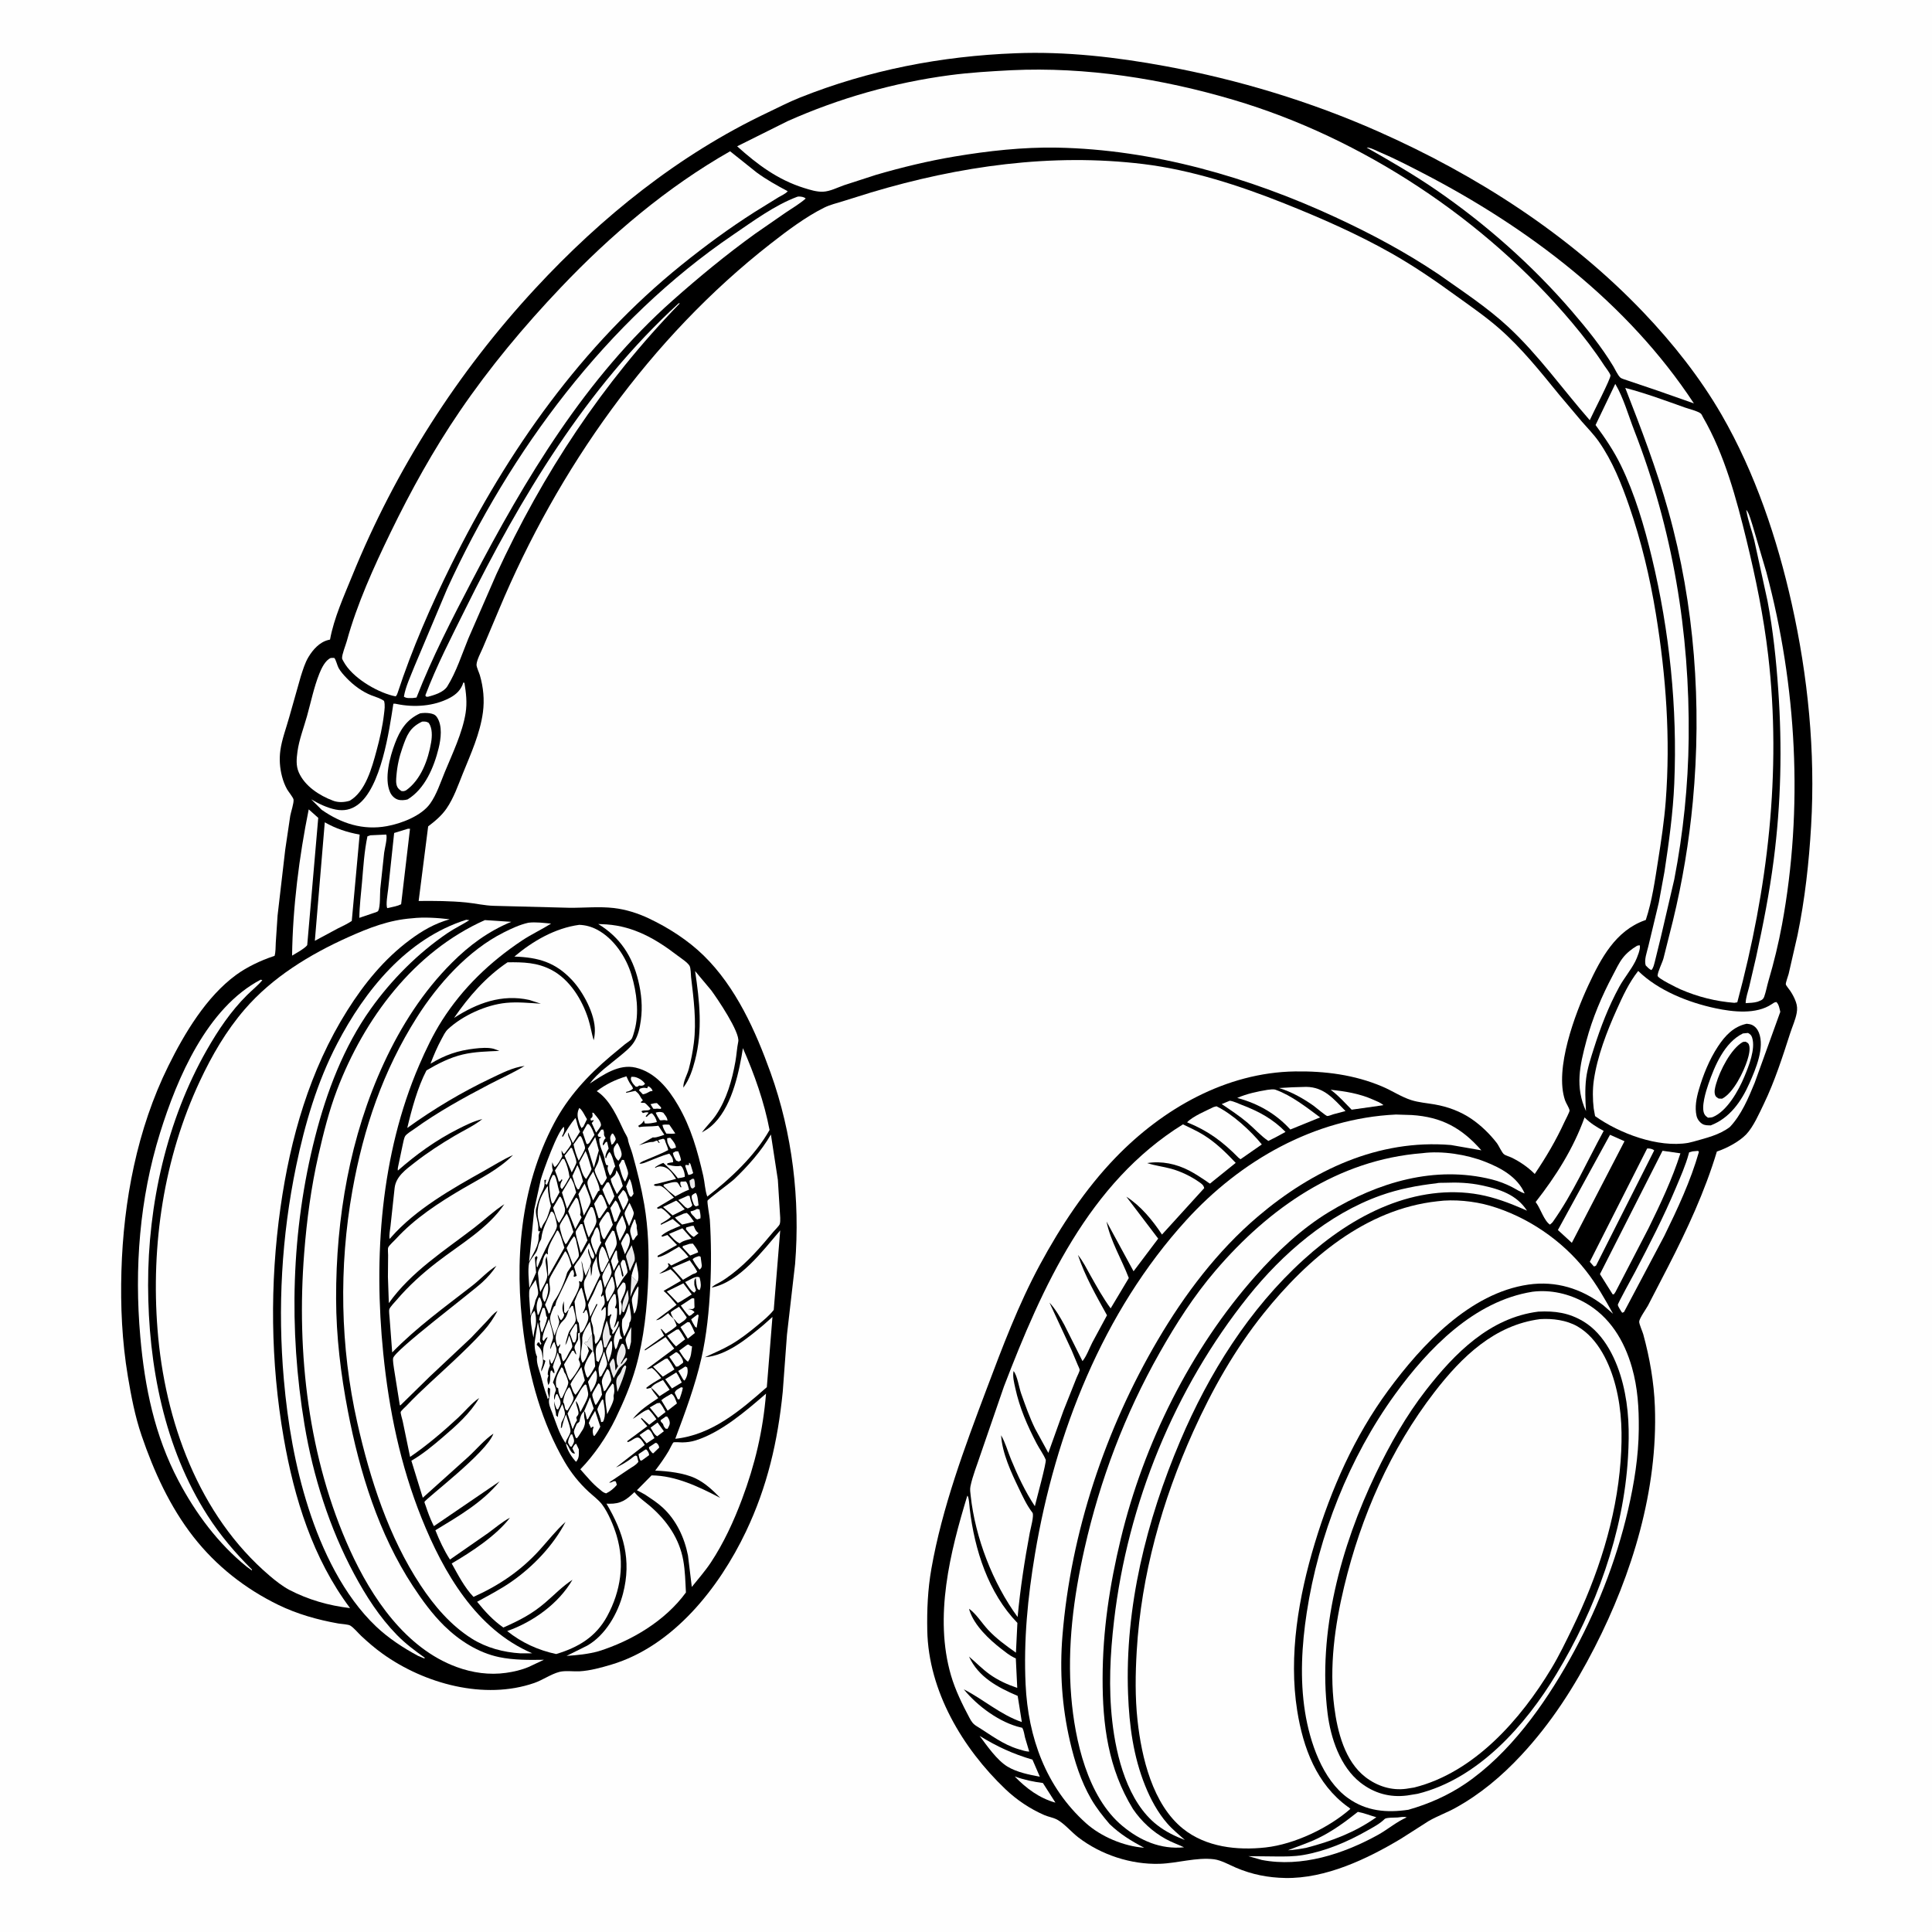 <svg version="1.1" xmlns="http://www.w3.org/2000/svg" style="display: block;" viewBox="0 0 2048 2048" width="1024" height="1024">
<path transform="translate(0,0)" fill="rgb(254,254,254)" d="M -0 -0 L 2048 0 L 2048 2048 L -0 2048 L -0 -0 z"/>
<path transform="translate(0,0)" fill="rgb(0,0,0)" d="M 1076.51 56.453 C 1129.58 54.335 1183.48 60.537 1235.58 70.179 C 1312.84 84.477 1389.16 107.554 1461.06 139.423 C 1564.88 185.444 1663.18 248.42 1741.83 330.825 C 1773.16 363.643 1802.38 400.535 1825.08 439.871 C 1860.48 501.192 1883.94 571.158 1899.32 640 C 1916.52 717.001 1924.48 796.677 1919.85 875.571 C 1917.57 914.505 1913.32 953.095 1905.45 991.312 L 1896.04 1032.4 C 1895.51 1034.55 1892.83 1041.51 1893.03 1043.45 C 1893.14 1044.54 1896.93 1049.14 1897.71 1050.32 C 1900.18 1054.05 1902.21 1057.85 1903.71 1062.08 C 1905.13 1066.07 1905.33 1069.67 1904.57 1073.83 C 1903.25 1081.09 1899.99 1088.04 1897.73 1095.06 C 1889.57 1120.35 1881.29 1146.21 1869.73 1170.19 C 1864.88 1180.25 1858.63 1194.53 1851.06 1202.47 C 1843.86 1210.02 1830.78 1217 1820.95 1220.34 L 1819.96 1220.66 C 1807.24 1262.99 1788.37 1303.59 1768.19 1342.83 L 1746.88 1384.01 C 1745.07 1387.34 1737.87 1397.47 1737.62 1400.86 C 1737.43 1403.5 1741.11 1411.41 1741.95 1414.48 C 1748.74 1439.31 1753.28 1465.21 1754.24 1490.96 C 1757.53 1579.03 1730.28 1668.53 1690.4 1746.28 C 1669.05 1787.91 1644.46 1826.39 1612.47 1860.71 C 1591.86 1882.81 1569.2 1901.9 1542.65 1916.54 C 1533.5 1921.58 1523.49 1925.15 1514.5 1930.34 L 1485.04 1949.15 C 1449.2 1970.65 1405.21 1991.52 1362.5 1990.74 C 1344.14 1990.4 1327.22 1987.08 1310.36 1979.91 C 1303.35 1976.92 1294.53 1971.89 1287.03 1970.92 C 1268.43 1968.54 1248.04 1975.15 1229.14 1975.71 C 1198.86 1976.61 1167.21 1966.19 1143.14 1947.77 C 1135.91 1942.24 1128.74 1933.54 1121.03 1929.12 C 1116.98 1926.79 1111.42 1925.97 1107.04 1924.07 C 1091.82 1917.43 1077.69 1907.96 1065.68 1896.5 C 1020.34 1853.24 984.22 1792.53 982.954 1728.44 C 982.52 1706.49 983.486 1684.69 987.291 1663.03 C 998.692 1598.13 1022.49 1534.37 1045.69 1472.84 C 1062.66 1427.83 1079.44 1383.08 1102.37 1340.62 C 1124.33 1299.96 1150.47 1260.28 1182.67 1226.96 C 1232.54 1175.36 1299.62 1136.85 1372.83 1135.76 C 1404.55 1135.28 1435.8 1139.29 1465.21 1151.75 C 1475.57 1156.13 1485.31 1162.74 1496 1166.16 C 1503.82 1168.66 1512.69 1169.33 1520.78 1170.74 C 1534.8 1173.17 1548.27 1178.15 1560.05 1186.23 C 1570.03 1193.08 1579.28 1202.06 1586.67 1211.64 C 1588.86 1214.47 1591.98 1221.91 1594.43 1223.68 C 1596.39 1225.1 1600.21 1226.06 1602.5 1227.18 C 1610.94 1231.29 1619.23 1236.93 1625.93 1243.5 L 1626.89 1244.46 C 1638.95 1226.62 1649.51 1208.67 1658.5 1189.09 C 1659.3 1187.35 1664.05 1178.38 1663.81 1177.11 C 1663.21 1173.92 1660.13 1169.67 1659 1166.36 C 1647.64 1132.98 1669.69 1074.5 1683.88 1044.09 C 1696.96 1016.07 1712.48 986.706 1743.41 975.623 L 1744.62 975.195 C 1751.35 954.774 1754.28 933.34 1757.63 912.185 C 1760.91 891.44 1764.14 870.137 1765.75 849.18 C 1770.85 782.553 1766.08 716.773 1755.35 650.969 C 1749.02 612.171 1739.84 573.688 1727.01 536.5 C 1718.81 512.728 1709.34 488.894 1694.84 468.16 C 1689.61 460.675 1683.05 453.961 1677.02 447.104 L 1652.77 418.359 C 1633 394.099 1612.87 368.881 1589.24 348.206 C 1574.91 335.667 1558.93 324.645 1543.48 313.533 C 1521.25 297.346 1498.45 281.771 1474.5 268.239 C 1438.43 247.865 1399.73 230.887 1361.27 215.56 C 1314.05 196.746 1262.76 180.095 1212.16 173.924 C 1114.7 162.039 1016.76 176.059 923.281 204.04 L 893.403 213.357 C 886.897 215.388 879.784 217.072 873.692 220.096 C 854.103 229.82 834.36 244.686 817.075 258.181 C 689.268 357.961 591.269 497.163 528.941 646.154 L 511.768 686.821 C 509.841 691.347 505.311 699.69 505.132 704.58 C 505.037 707.158 507.891 713.051 508.694 715.818 C 512.392 728.558 513.68 741.817 511.927 755 C 508.921 777.618 499.108 799.015 490.612 819.999 C 485.588 832.409 481.02 845.868 473.406 856.972 C 468.177 864.597 461.174 870.459 453.868 875.997 L 443.79 955.071 C 460.691 954.911 477.251 954.995 494.092 956.637 C 504.18 957.621 513.404 959.962 523.665 960.22 L 603.83 962.294 C 619.274 962.418 635.339 960.772 650.652 962.548 C 663.481 964.036 676.334 968.106 687.952 973.625 C 708.829 983.543 729.412 996.767 746 1012.99 C 780.054 1046.29 801 1092.92 816.86 1137.15 C 840.022 1201.73 848.297 1271.38 842.842 1339.76 L 834.211 1414.84 L 829.73 1475.5 C 824.513 1527.71 813.386 1576.01 790.708 1623.58 C 762.341 1683.08 713.703 1744.97 647.977 1764.58 C 637.465 1767.72 625.495 1771.02 614.5 1771.64 C 607.923 1772.01 599.176 1770.67 592.95 1772.29 C 584.128 1774.59 575.268 1780.93 566.395 1784.01 C 513.472 1802.37 449.925 1784.86 405.552 1753.03 C 397.492 1747.25 390.17 1740.95 382.939 1734.18 C 379.531 1730.99 375.139 1725.52 371.273 1723.17 C 369.069 1721.83 361.521 1721.48 358.533 1720.95 C 336.871 1717.13 314.932 1710.93 295.107 1701.28 C 260.003 1684.19 229.228 1660.05 205.114 1629.22 C 180.171 1597.34 163.01 1559.63 150.023 1521.55 C 143.108 1501.27 139.049 1479.99 135.527 1458.9 C 129.357 1421.95 127.623 1384.73 128.712 1347.31 C 130.87 1273.18 145.341 1196.91 178.402 1130.04 C 195.561 1095.33 218.594 1056.7 250.199 1033.5 C 261.525 1025.19 276.382 1018.12 289.708 1013.71 L 291.049 1013.28 C 292.313 1009.02 292.078 1003.65 292.34 999.196 L 294.246 970.43 L 302.378 900.535 L 307.693 864.679 C 308.455 860.504 311.691 851.197 311.15 847.497 C 310.851 845.457 305.669 839.083 304.392 836.822 C 301.965 832.522 300.249 828.006 298.994 823.239 C 296.587 814.103 295.918 804.68 297.217 795.29 C 298.808 783.787 303.382 771.782 306.5 760.58 L 318.826 717.061 C 321.137 709.986 323.139 702.934 326.987 696.5 C 331.683 688.646 338.801 680.66 348 678.419 L 349.846 677.987 C 353.945 655.283 364.675 631.699 373.373 610.33 C 419.23 497.657 484.773 395.087 567.369 305.89 C 637.814 229.817 719.504 164.029 813.466 119.437 C 824.782 114.067 836.188 108.142 847.811 103.5 C 920.996 74.27 997.964 59.431 1076.51 56.453 z"/>
<path transform="translate(0,0)" fill="rgb(254,254,254)" d="M 648.834 1201.5 L 650.108 1201.97 C 651.094 1203.61 652.246 1205.26 652.663 1207.16 C 652.981 1208.61 650.71 1211.22 649.891 1212.5 L 648.286 1213.5 L 647.258 1209.46 C 646.426 1205.77 646.759 1204.68 648.834 1201.5 z"/>
<path transform="translate(0,0)" fill="rgb(254,254,254)" d="M 693.746 1169.5 L 696.377 1169.31 L 700.859 1174 L 700.5 1175.49 L 696.5 1175.21 C 694.881 1175.48 694.076 1175.48 692.5 1175.29 L 689.575 1170.5 L 693.746 1169.5 z"/>
<path transform="translate(0,0)" fill="rgb(234,233,234)" d="M 733.945 1249.5 L 735.725 1249.69 C 736.565 1252.59 736.711 1254.99 736.697 1258 L 734.5 1259.92 L 732.705 1259.29 C 731.357 1256.66 731.162 1254.37 730.885 1251.5 L 733.945 1249.5 z"/>
<path transform="translate(0,0)" fill="rgb(254,254,254)" d="M 605.153 1520.5 L 606.579 1520.57 L 608.154 1525 C 609.252 1528.87 607.772 1530.07 605.997 1533.5 L 604.414 1533.36 L 602.222 1529.5 C 602.153 1525.89 603.492 1523.64 605.153 1520.5 z"/>
<path transform="translate(0,0)" fill="rgb(254,254,254)" d="M 730.477 1232.5 C 731.513 1233.07 731.928 1233.87 732.251 1234.94 L 734.791 1243.5 C 733.12 1244.97 731.823 1245.13 729.667 1245.5 L 726.35 1236 L 727 1234.79 L 730.202 1235.19 L 730.477 1232.5 z"/>
<path transform="translate(0,0)" fill="rgb(254,254,254)" d="M 739.273 1393.5 L 740.633 1394.08 L 738.5 1407.41 L 736.897 1406.5 C 735.362 1403.89 733.756 1401.35 732.683 1398.5 L 739.273 1393.5 z"/>
<path transform="translate(0,0)" fill="rgb(254,254,254)" d="M 716.161 1220.5 L 718.95 1220.5 C 720.163 1223.62 721.467 1226.62 721.936 1229.97 L 719.5 1231.34 L 716.781 1230.22 C 715.082 1227.49 713.791 1225.43 713.292 1222.18 L 716.161 1220.5 z"/>
<path transform="translate(0,0)" fill="rgb(254,254,254)" d="M 722.08 1470.5 L 723.852 1471.05 C 723.135 1475.25 721.687 1479.18 720.319 1483.21 L 718.5 1483.37 L 715.206 1476.5 C 715.957 1473.38 719.403 1472.18 722.08 1470.5 z"/>
<path transform="translate(0,0)" fill="rgb(234,233,234)" d="M 675.749 1359.1 C 672.522 1363.91 670.324 1369.54 668.206 1374.91 L 669.3 1352.7 L 675.749 1359.1 z"/>
<path transform="translate(0,0)" fill="rgb(254,254,254)" d="M 707.264 1206.5 L 710.5 1206.07 C 712.91 1208.63 716.5 1213.02 716.5 1216.54 L 712 1217.87 L 710.5 1216.92 C 708.305 1212.89 706.951 1211.34 707.264 1206.5 z"/>
<path transform="translate(0,0)" fill="rgb(254,254,254)" d="M 737.4 1264.5 C 739.702 1266.23 740.051 1274.8 740.5 1277.8 L 737.5 1278.84 L 735.631 1277.21 C 734.72 1274.58 732.857 1270.63 733.228 1267.92 C 733.439 1266.38 736.123 1265.3 737.4 1264.5 z"/>
<path transform="translate(0,0)" fill="rgb(254,254,254)" d="M 687.024 1151.5 L 687.729 1151.67 C 689.465 1152.67 691.429 1154.59 691.743 1156.5 C 690.973 1156.57 689.683 1156.63 689 1156.96 C 685.952 1158.44 685.115 1159.39 681.5 1160.04 L 677.305 1155.72 L 678.5 1154 C 680.809 1153.31 682.064 1152.84 684.51 1153.26 L 686.021 1153.63 L 687.024 1151.5 z"/>
<path transform="translate(0,0)" fill="rgb(254,254,254)" d="M 571.122 1375.5 L 572.514 1375.55 C 573.112 1377.43 574.407 1380.13 574.573 1382.03 C 574.82 1384.84 571.973 1390.78 570.931 1393.5 L 570.039 1393.94 C 568.46 1386.35 568.158 1382.86 571.122 1375.5 z"/>
<path transform="translate(0,0)" fill="rgb(254,254,254)" d="M 694.821 1529.5 L 696.234 1529.75 C 698.018 1531.65 698.255 1531.96 698.795 1534.5 L 692.5 1540.59 L 691.474 1540.24 C 689.955 1538.27 687.685 1536.51 687.996 1534 L 694.821 1529.5 z"/>
<path transform="translate(0,0)" fill="rgb(234,233,234)" d="M 622.495 1426.63 C 621.118 1426.11 620.514 1425.09 619.562 1424 L 620.5 1422.51 L 622.626 1422.65 C 623.883 1419.44 625.491 1417.25 627.654 1414.58 L 628.906 1432.34 L 628.021 1432.17 L 622.495 1426.63 z"/>
<path transform="translate(0,0)" fill="rgb(254,254,254)" d="M 695.095 1179.5 L 695.834 1179.21 C 698.318 1178.54 700.737 1178.44 703.096 1179.5 C 704.898 1182.02 707.5 1184.69 707.5 1187.92 C 705.845 1187.55 704.485 1187.11 702.782 1187.42 C 701.558 1187.65 700.805 1187.64 699.567 1187.5 C 697.723 1184.87 696.356 1182.46 695.095 1179.5 z"/>
<path transform="translate(0,0)" fill="rgb(254,254,254)" d="M 738.857 1281.5 C 739.742 1281.62 740.632 1281.9 741.5 1282.11 C 742.065 1285.19 742.94 1288.36 742.51 1291.5 L 739.026 1292.66 L 737.18 1291.5 C 735.67 1288.91 732.05 1287.06 732 1284.05 C 733.944 1283.76 735.385 1283.33 737.116 1282.43 L 738.857 1281.5 z"/>
<path transform="translate(0,0)" fill="rgb(254,254,254)" d="M 667.07 1430.2 L 665.697 1430.34 C 665.004 1428.05 663.003 1422.47 663.15 1420.13 C 663.33 1417.25 667.825 1409.56 669.151 1406.76 L 668.906 1422.53 L 667.07 1430.2 z"/>
<path transform="translate(0,0)" fill="rgb(254,254,254)" d="M 579.323 1360.5 L 580.82 1360.69 C 581.103 1364.2 581.449 1367.52 580.634 1370.99 L 580.382 1372 C 579.684 1374.99 578.803 1377.39 577.5 1380.19 C 576.47 1379.19 575.962 1378.16 575.5 1376.78 C 573.479 1370.72 576.542 1365.66 579.323 1360.5 z"/>
<path transform="translate(0,0)" fill="rgb(254,254,254)" d="M 684.241 1536.5 L 685.394 1536.67 C 687.072 1538.96 687.793 1539.61 688.106 1542.5 L 680.5 1548.05 L 679.032 1548.4 C 677.632 1546.32 677.338 1543.91 676.833 1541.5 L 684.241 1536.5 z"/>
<path transform="translate(0,0)" fill="rgb(254,254,254)" d="M 669.3 1352.7 C 670.471 1347.42 672.448 1342.5 674.381 1337.47 C 675.38 1343.58 678.302 1353.45 675.749 1359.1 L 669.3 1352.7 z"/>
<path transform="translate(0,0)" fill="rgb(254,254,254)" d="M 647.474 1421.5 L 648.766 1422.05 C 649.641 1430.83 647.812 1435.9 644.855 1444.04 C 644.442 1440.83 642.199 1435.39 642.367 1432.54 C 642.565 1429.18 645.847 1424.38 647.474 1421.5 z"/>
<path transform="translate(0,0)" fill="rgb(254,254,254)" d="M 667.367 1249.5 C 669.839 1253.72 670.649 1260.68 671.596 1265.5 L 669.5 1268.6 L 667.876 1268.36 C 665.804 1265.36 664.87 1261.25 663.72 1257.8 L 667.367 1249.5 z"/>
<path transform="translate(0,0)" fill="rgb(254,254,254)" d="M 705.834 1501.5 L 707.501 1501.85 C 708.188 1503.02 709.087 1504.35 709.5 1505.67 C 710.738 1509.61 709.376 1511.29 707.602 1514.63 L 705.5 1514.41 L 703.773 1512.1 C 702.89 1510.3 703.454 1509.94 701.834 1508.33 C 700.263 1506.77 700.899 1507.84 700.199 1505.5 L 705.834 1501.5 z"/>
<path transform="translate(0,0)" fill="rgb(254,254,254)" d="M 741.053 1331.5 L 742.683 1332.21 L 743.95 1341.5 C 743.718 1343.99 743.271 1344.4 741.5 1345.84 L 739.71 1343.5 C 737.545 1340.77 735.874 1338.05 734.192 1335 C 735.997 1332.71 738.354 1332.45 741.053 1331.5 z"/>
<path transform="translate(0,0)" fill="rgb(234,233,234)" d="M 665.473 1367.13 L 666.375 1375.04 C 667.161 1378.85 662.98 1387.04 661.5 1390.84 C 660.351 1391.11 660.961 1391.15 659.699 1390.5 C 659.204 1381.78 660.673 1378.29 663.996 1370.58 L 665.473 1367.13 z"/>
<path transform="translate(0,0)" fill="rgb(254,254,254)" d="M 726.511 1448.5 L 728.462 1449.51 L 728.849 1451.6 C 729.392 1455.55 728.025 1460.35 725.581 1463.5 L 724.291 1462.5 L 718.961 1453.25 L 726.511 1448.5 z"/>
<path transform="translate(0,0)" fill="rgb(254,254,254)" d="M 702.198 1192.5 C 704.616 1191.84 707.011 1192.12 709.5 1192.2 L 715.858 1201.5 C 712.962 1202.11 709.326 1201.69 706.332 1201.65 C 704.518 1198.59 702.906 1196.01 702.198 1192.5 z"/>
<path transform="translate(0,0)" fill="rgb(254,254,254)" d="M 733.294 1299.5 L 735.374 1299.44 C 736.35 1301.91 737.168 1304.39 739.223 1306.18 L 740.5 1307.23 L 735.5 1311.22 C 732.215 1309.74 729.291 1305.74 727.068 1303 L 727.5 1301.09 L 733.294 1299.5 z"/>
<path transform="translate(0,0)" fill="rgb(254,254,254)" d="M 566.448 1389.5 L 566.905 1390.28 C 568.428 1394.95 568.669 1402.32 567.36 1407.05 C 566.35 1410.71 565.921 1414.17 565.5 1417.93 L 564.53 1413.27 C 563.754 1408.48 561.604 1398.3 563.186 1394 C 563.673 1392.68 565.568 1390.71 566.448 1389.5 z"/>
<path transform="translate(0,0)" fill="rgb(254,254,254)" d="M 652.88 1325.5 L 653.953 1326 C 654.092 1329.39 654.305 1333.1 655.348 1336.34 L 655.787 1337.5 L 650.592 1347.15 L 647.624 1336.79 C 649.063 1332.75 650.72 1329.21 652.88 1325.5 z"/>
<path transform="translate(0,0)" fill="rgb(254,254,254)" d="M 610.014 1403.5 L 611.586 1403.69 L 611.978 1410.5 C 611.323 1415.76 611.568 1409.43 611.439 1413.84 C 611.329 1417.59 611.166 1419.75 609.5 1423.12 L 607.5 1423.02 L 604.077 1413.55 C 605.605 1409.9 607.818 1406.76 610.014 1403.5 z"/>
<path transform="translate(0,0)" fill="rgb(254,254,254)" d="M 669.226 1141.5 C 670.492 1141.46 671.751 1141.38 673 1141.66 C 676.978 1142.55 681.689 1145.44 683.784 1148.97 L 681.927 1150.5 C 680.638 1150.91 679.964 1151.06 678.584 1150.87 L 677.5 1150.68 C 675.47 1152.24 676.629 1151.79 674 1151.98 C 672.447 1150.37 670.846 1148.79 669.822 1146.78 C 668.594 1144.37 668.391 1144.04 669.226 1141.5 z"/>
<path transform="translate(0,0)" fill="rgb(254,254,254)" d="M 654.24 1211.5 C 656.132 1213.56 658.508 1219.7 658.88 1222.5 C 659.361 1226.13 657.439 1227.71 655.5 1230.51 C 652.354 1227.93 650.955 1223.97 650.5 1220 C 650.051 1216.09 652.088 1214.54 654.24 1211.5 z"/>
<path transform="translate(0,0)" fill="rgb(254,254,254)" d="M 656.471 1405.72 C 657.067 1409.21 656.725 1414.29 658.675 1417.17 L 659.5 1418.06 L 659.041 1419.2 L 656.84 1419.5 L 653.91 1428.5 L 652.616 1430.39 C 652.189 1429.62 652.06 1429.47 651.785 1428.5 C 648.972 1418.59 651.8 1414.17 656.471 1405.72 z"/>
<path transform="translate(0,0)" fill="rgb(254,254,254)" d="M 676.261 1363.5 C 677.063 1365.58 676.906 1364.58 676.782 1367.03 C 676.495 1372.67 676.121 1388.85 672.089 1392.5 C 671.706 1388.79 669.354 1379.92 669.887 1376.89 C 670.554 1373.1 674.314 1366.87 676.261 1363.5 z"/>
<path transform="translate(0,0)" fill="rgb(254,254,254)" d="M 672.381 1292.5 L 673.473 1293.2 L 673.994 1296 C 674.552 1297.84 674.99 1298.17 674.98 1300.26 C 674.969 1302.4 674.798 1301.42 675.195 1303.12 C 675.651 1305.07 675.771 1307 675.933 1309 C 674.015 1310.65 673.074 1312.38 671.767 1314.5 L 670.468 1314.41 C 669.634 1311.7 667.941 1307.3 668.01 1304.6 C 668.091 1301.44 671.191 1295.57 672.381 1292.5 z"/>
<path transform="translate(0,0)" fill="rgb(254,254,254)" d="M 697.062 1507.91 L 703.721 1517.18 L 696.742 1522.5 C 693.573 1521.09 691.417 1516.27 689.619 1513.38 L 697.062 1507.91 z"/>
<path transform="translate(0,0)" fill="rgb(254,254,254)" d="M 636.635 1420.5 L 637.676 1421 C 638.197 1424.11 639.544 1428.35 639.216 1431.43 C 638.815 1435.18 635.962 1440.25 634.5 1443.81 L 632.31 1442.5 C 631.898 1437.67 630.31 1430.15 633.085 1425.96 L 636.635 1420.5 z"/>
<path transform="translate(0,0)" fill="rgb(254,254,254)" d="M 729.051 1267.5 L 730.976 1267.69 C 731.684 1271.11 732.636 1274.23 733.875 1277.5 C 732.668 1279.82 731.301 1279.93 729.016 1281 L 726.5 1279.6 L 718.928 1272.05 L 729.051 1267.5 z"/>
<path transform="translate(0,0)" fill="rgb(234,233,234)" d="M 662.161 1447.5 L 663.263 1447.58 L 663.849 1449 C 661.866 1458.32 658.177 1466.81 654.521 1475.56 C 654.099 1470.31 651.897 1464.32 654.5 1459.7 C 655.483 1457.96 657.393 1456.26 658.121 1454.5 C 659.482 1451.2 659.617 1450.12 662.161 1447.5 z"/>
<path transform="translate(0,0)" fill="rgb(254,254,254)" d="M 599.87 1530.07 C 602.931 1532.5 603.293 1536.11 605.674 1538.98 C 607.092 1540.68 607.488 1540.64 609.56 1540.83 L 606.758 1535.5 C 607.813 1533.45 608.522 1531.4 610.713 1530.35 L 613.559 1536.32 C 613.64 1541.48 614.239 1545.49 610.632 1549.59 C 606.159 1544.92 600.743 1536.55 599.87 1530.07 z"/>
<path transform="translate(0,0)" fill="rgb(254,254,254)" d="M 619.178 1495.98 L 625.45 1481.12 L 629.33 1493.07 L 623.253 1504.37 L 622.189 1504.5 L 620.166 1496.76 L 619.178 1495.98 z"/>
<path transform="translate(0,0)" fill="rgb(254,254,254)" d="M 664.001 1307.5 L 665.319 1307.44 L 666.388 1308.81 C 669.94 1316.35 665.684 1322.86 662.471 1329.58 L 658.317 1317.93 C 659.663 1314.31 662.056 1310.84 664.001 1307.5 z"/>
<path transform="translate(0,0)" fill="rgb(254,254,254)" d="M 640.335 1432.55 C 641.133 1435.84 643.885 1443.09 643.52 1446.17 C 643.151 1449.27 638.991 1455.56 637.5 1458.66 L 635.458 1459.63 C 635.143 1456.72 634.036 1451.96 634.686 1449.16 C 635.912 1443.86 638.74 1437.94 640.335 1432.55 z"/>
<path transform="translate(0,0)" fill="rgb(254,254,254)" d="M 631.393 1452.5 C 631.945 1453.6 632.439 1454.83 632.616 1456.06 C 633.745 1463.89 630.427 1469.37 626.291 1475.8 L 623.295 1464.73 C 625.783 1460.42 628.171 1456.32 631.393 1452.5 z"/>
<path transform="translate(0,0)" fill="rgb(254,254,254)" d="M 645.694 1338.08 C 646.368 1340.2 648.636 1347.4 648.238 1349.29 C 647.256 1353.97 643.109 1360.52 641.127 1365.1 C 640.496 1362.65 638.017 1355.09 638.45 1352.74 C 639.17 1348.84 643.815 1341.95 645.694 1338.08 z"/>
<path transform="translate(0,0)" fill="rgb(254,254,254)" d="M 627.83 1179.5 L 629.209 1179.65 L 630.254 1180.99 C 632.783 1184.05 636.694 1188.27 637.104 1192.32 C 637.292 1194.19 633.144 1198.95 631.917 1200.66 L 627.272 1190.5 L 629.666 1187.5 L 628.082 1187.5 L 626.5 1188.02 C 625.112 1184.23 627.138 1186.24 628.012 1183.5 C 628.417 1182.23 627.891 1180.83 627.83 1179.5 z"/>
<path transform="translate(0,0)" fill="rgb(254,254,254)" d="M 667.293 1275.06 L 668.095 1276.58 C 668.879 1278.21 671.927 1284.51 671.835 1285.98 C 671.629 1289.29 668.018 1296.47 666.802 1299.82 C 665.824 1296.98 662.069 1288.91 662.122 1286.24 C 662.166 1284 666.187 1277.45 667.293 1275.06 z"/>
<path transform="translate(0,0)" fill="rgb(254,254,254)" d="M 614.05 1174.5 C 617.267 1176.38 620.153 1183.25 622.238 1186.39 L 618.5 1194.05 L 616.5 1195.89 C 615.354 1194.12 614.643 1192.46 614.019 1190.46 C 612.209 1184.66 611.183 1180.1 614.05 1174.5 z"/>
<path transform="translate(0,0)" fill="rgb(254,254,254)" d="M 659.292 1229.5 L 661.391 1229.59 C 662.613 1233.6 665.268 1239.2 665.797 1243.26 C 666.113 1245.68 663.747 1250.31 662.696 1252.5 C 660.164 1250.96 657.034 1238.56 656.098 1235 C 657.393 1233.23 658.307 1231.45 659.292 1229.5 z"/>
<path transform="translate(0,0)" fill="rgb(254,254,254)" d="M 686.183 1515.5 L 687.479 1515.17 C 690.378 1516.71 692.12 1521.55 693.738 1524.48 L 685.393 1530.02 L 677.914 1521.16 L 686.183 1515.5 z"/>
<path transform="translate(0,0)" fill="rgb(254,254,254)" d="M 638.374 1483.5 L 639.484 1483.85 C 640.588 1491.45 642.92 1500.08 639.223 1507.1 L 637.189 1507.5 C 636.724 1503.06 634.223 1498.38 633.118 1493.93 C 634.511 1490.14 636.246 1486.93 638.374 1483.5 z"/>
<path transform="translate(0,0)" fill="rgb(254,254,254)" d="M 730.982 1318.5 L 734.5 1318.28 C 736.192 1320.74 739.754 1324.65 740.034 1327.54 L 731.586 1330.95 L 723.5 1322.21 L 723.917 1320.78 L 730.982 1318.5 z"/>
<path transform="translate(0,0)" fill="rgb(254,254,254)" d="M 660.442 1261.5 L 660.843 1261.66 C 663.769 1263 664.911 1268.7 666.09 1271.77 C 665.259 1275.63 662.7 1279.33 660.81 1282.81 L 655.068 1268.85 L 660.442 1261.5 z"/>
<path transform="translate(0,0)" fill="rgb(254,254,254)" d="M 575.242 1386.5 L 577.259 1386.54 C 577.932 1388.61 578.383 1390.46 578.663 1392.62 L 579.049 1395 L 580.08 1396.5 C 579.209 1401.99 576.793 1407.44 574.557 1412.5 C 573.313 1410.91 573.283 1409.41 572.913 1407.5 C 572.512 1405.44 571.898 1403.57 572.44 1401.47 L 572.81 1400.5 L 571.5 1398.96 C 572.34 1394.62 573.763 1390.65 575.242 1386.5 z"/>
<path transform="translate(0,0)" fill="rgb(234,233,234)" d="M 664.865 1336.82 C 664.59 1335.61 663.487 1332.57 663.652 1331.5 C 664.081 1328.72 668.214 1322.88 669.605 1319.95 C 670.85 1324.66 673.712 1331.62 672.734 1336.39 L 667.693 1347.44 L 664.865 1336.82 z"/>
<path transform="translate(0,0)" fill="rgb(254,254,254)" d="M 716.321 1433.5 L 717.455 1433.49 C 718.572 1434.33 719.66 1435.1 720.5 1436.24 C 722.113 1438.43 724.476 1441.87 724.146 1444.5 L 718.826 1448.5 L 716.597 1448.73 L 709.483 1438.24 L 716.321 1433.5 z"/>
<path transform="translate(0,0)" fill="rgb(254,254,254)" d="M 634.222 1466.5 L 634.974 1466.54 C 637.347 1468.42 637.605 1475.33 638.159 1478.43 C 636.119 1482.26 634.21 1486.05 631.537 1489.5 C 630.854 1488.58 630.429 1487.79 630.096 1486.69 C 629.482 1484.66 627.77 1480.44 627.807 1478.49 C 627.846 1476.44 632.999 1468.79 634.222 1466.5 z"/>
<path transform="translate(0,0)" fill="rgb(254,254,254)" d="M 643.469 1451.5 L 644.49 1451.51 C 645.356 1452.47 645.85 1453.24 646.165 1454.51 C 646.732 1456.79 647.934 1460.51 647.916 1462.77 C 647.901 1464.75 643.246 1471.51 642.119 1473.5 L 640.244 1474.9 C 639.464 1471.82 637.87 1467.21 638.006 1464.12 C 638.157 1460.71 641.879 1454.71 643.469 1451.5 z"/>
<path transform="translate(0,0)" fill="rgb(234,233,234)" d="M 643.142 1399.77 C 644.854 1404.42 645.859 1408.71 646.275 1413.66 L 646.374 1414.95 L 647.5 1415.45 L 647.847 1417 C 645.733 1420.19 644.361 1423.99 642.832 1427.5 L 641.618 1428.57 L 640.111 1428 C 640.044 1424.41 638.949 1421.04 638.846 1417.5 C 638.691 1412.13 641.621 1404.99 643.142 1399.77 z"/>
<path transform="translate(0,0)" fill="rgb(254,254,254)" d="M 696.51 1487.5 L 699.397 1487.13 C 702.02 1489.95 703.677 1493.44 705.515 1496.8 L 697.644 1502.9 L 688.772 1491.95 L 696.51 1487.5 z"/>
<path transform="translate(0,0)" fill="rgb(254,254,254)" d="M 724.699 1286.5 L 728.003 1285.77 C 731.167 1288.17 733.366 1291.87 735.667 1295.07 L 723.033 1298.08 C 720.367 1295.69 717.683 1293.41 715.447 1290.6 L 724.699 1286.5 z"/>
<path transform="translate(0,0)" fill="rgb(254,254,254)" d="M 728.676 1401.5 L 730.916 1401.63 C 733.291 1405.28 734.904 1409.03 736.602 1413.01 L 729.078 1419.06 L 721.325 1406.68 L 728.676 1401.5 z"/>
<path transform="translate(0,0)" fill="rgb(254,254,254)" d="M 728.488 1425.5 L 729.977 1425.23 C 731.596 1426.57 731.052 1426.38 732.665 1426.97 L 733.614 1427.27 C 732.733 1433.22 732.914 1438.45 729.259 1443.5 C 725.261 1440.64 722.692 1435.81 719.969 1431.77 L 728.488 1425.5 z"/>
<path transform="translate(0,0)" fill="rgb(254,254,254)" d="M 739.27 1353.5 L 741.5 1354 L 741.972 1355.81 C 742.913 1359.66 743.571 1364.26 741.5 1367.66 L 739.64 1366.5 C 737.986 1362.72 737.937 1358.63 737.5 1354.58 C 735.476 1357.24 736.053 1358.91 736.069 1362.19 L 737.797 1368 L 736 1370.25 C 732.212 1368.55 728.761 1362.37 726.257 1359.02 C 730.494 1357.26 734.741 1353.92 739.27 1353.5 z"/>
<path transform="translate(0,0)" fill="rgb(254,254,254)" d="M 648.398 1353.5 L 649.51 1353.65 C 650.306 1356.95 652.317 1362.82 651.579 1366.18 C 650.759 1369.92 646.99 1375.05 645.092 1378.5 L 643.555 1379.83 C 642.786 1376.8 641.076 1370.21 641.981 1367.25 C 643.438 1362.47 645.96 1357.83 648.398 1353.5 z"/>
<path transform="translate(0,0)" fill="rgb(254,254,254)" d="M 659.642 1288.38 L 660.825 1291.22 C 661.612 1293.34 663.864 1299.06 663.726 1301.13 C 663.508 1304.4 658.5 1312.24 656.937 1315.52 C 655.855 1311.65 653.34 1305.4 653.173 1301.5 C 653.051 1298.68 658.186 1291.11 659.642 1288.38 z"/>
<path transform="translate(0,0)" fill="rgb(254,254,254)" d="M 660.226 1359.5 C 661.648 1359.41 660.804 1359.32 662.651 1360.27 C 665.017 1368.05 660.509 1372.73 658.098 1380 C 659.767 1383.42 659.221 1387.86 658.531 1391.5 L 657.776 1393.87 L 656.5 1393.73 C 656.117 1388.07 656.263 1382.41 655.673 1376.77 C 655.446 1374.6 654.207 1369.72 654.643 1367.77 C 655.085 1365.8 658.941 1361.4 660.226 1359.5 z"/>
<path transform="translate(0,0)" fill="rgb(254,254,254)" d="M 652.323 1272.5 C 655.138 1274.23 656.244 1279.58 657.639 1282.64 L 658.104 1283.62 L 653.5 1294.52 L 651.5 1295.26 L 646.952 1280.59 L 652.323 1272.5 z"/>
<path transform="translate(0,0)" fill="rgb(254,254,254)" d="M 716.841 1454.86 C 719.202 1458.08 720.873 1461.94 722.712 1465.49 L 712.268 1471.81 L 705.166 1462.02 L 716.841 1454.86 z"/>
<path transform="translate(0,0)" fill="rgb(254,254,254)" d="M 653.317 1240.5 C 656.764 1244.97 658.64 1251.87 660.209 1257.26 L 653.965 1265.82 C 652.236 1262.17 647.433 1253.47 647.446 1249.62 C 647.447 1249.35 647.829 1249.25 648.024 1249.07 C 651.758 1245.57 652.68 1245.66 653.317 1240.5 z"/>
<path transform="translate(0,0)" fill="rgb(254,254,254)" d="M 622.541 1191.5 L 624.177 1191.74 C 627.275 1194.81 628.538 1199.04 630.161 1203.01 L 624.5 1211.74 L 622.914 1212.79 L 621.733 1212.5 L 617.596 1200.22 L 622.541 1191.5 z"/>
<path transform="translate(0,0)" fill="rgb(254,254,254)" d="M 619.178 1495.98 L 619.151 1497.23 C 619.109 1500.04 619.141 1502.27 619.874 1504.99 C 620.757 1508.26 619.434 1512.61 617.732 1515.49 L 616.91 1516.69 C 615.125 1519.47 613.686 1522.14 611.497 1524.65 L 610.257 1524 C 609.82 1522.5 608.25 1518.88 608.366 1517.5 C 608.541 1515.41 610.71 1511.28 611.5 1509.19 L 613 1508.05 C 614.441 1506.87 614.071 1507.43 614.386 1505.92 C 615.225 1501.89 616.012 1498.75 619.178 1495.98 z"/>
<path transform="translate(0,0)" fill="rgb(254,254,254)" d="M 603.241 1470.5 C 605.4 1472.6 605.917 1476.32 607.118 1479.13 L 607.988 1481.39 C 608.29 1485.07 603.344 1491.84 601.5 1495.17 L 601.016 1495.15 C 598.149 1494.34 599.054 1489.75 597.505 1487.21 L 596.957 1486.5 C 597.307 1481.17 599.537 1474.39 603.241 1470.5 z"/>
<path transform="translate(0,0)" fill="rgb(254,254,254)" d="M 711.731 1477.5 C 714.801 1478.94 716.438 1484.63 717.592 1487.68 L 707.712 1495.37 L 701.047 1484.27 C 704.169 1481.54 708.158 1479.6 711.731 1477.5 z"/>
<path transform="translate(0,0)" fill="rgb(254,254,254)" d="M 612.061 1235.01 C 614.963 1240.77 616.544 1246.3 618.099 1252.52 C 616.415 1254.96 615.148 1257.86 613.788 1260.5 L 612.572 1260.89 C 609.691 1257.95 608.224 1250.63 606.749 1246.59 L 612.061 1235.01 z"/>
<path transform="translate(0,0)" fill="rgb(254,254,254)" d="M 733.003 1376.5 C 734.962 1376.03 733.989 1376.02 735.922 1376.5 L 736.206 1386 C 734.238 1388.94 732.53 1386.89 729.323 1387.85 L 731 1387.91 C 732.839 1388.23 735.294 1389.45 736.227 1391 L 732.5 1394.18 L 730.509 1395 C 727.081 1391.87 724.435 1387.69 721.686 1383.96 L 733.003 1376.5 z"/>
<path transform="translate(0,0)" fill="rgb(254,254,254)" d="M 630.847 1495.53 L 636.326 1512.34 C 634.546 1516.01 632.617 1519.05 630.083 1522.25 L 628.982 1521.5 C 628.493 1519.11 627.861 1516.82 628.691 1514.44 L 629.242 1513 L 628.5 1512.12 L 626.5 1513.78 L 624.146 1508.5 C 625.726 1503.78 628.302 1499.77 630.847 1495.53 z"/>
<path transform="translate(0,0)" fill="rgb(254,254,254)" d="M 643.259 1253.5 L 645.391 1253.35 C 647.806 1258.06 649.478 1263.05 651.279 1268.01 C 649.869 1271.41 647.755 1274.52 645.865 1277.66 C 642.898 1272.31 640.777 1266.63 638.546 1260.95 L 643.259 1253.5 z"/>
<path transform="translate(0,0)" fill="rgb(254,254,254)" d="M 605.202 1216.5 L 606.459 1217.2 C 607.771 1221.17 610.846 1228.04 611.022 1232.11 C 611.095 1233.79 606.946 1240.94 606.064 1242.81 L 598.433 1225.13 L 605.202 1216.5 z"/>
<path transform="translate(0,0)" fill="rgb(254,254,254)" d="M 666.961 1381.1 L 668.156 1389 C 668.655 1393.55 670.12 1398.64 667.219 1402.26 C 667.258 1406.83 663.593 1412.6 661.661 1416.75 C 659.56 1410.35 658.655 1405.19 659.721 1398.5 C 663.693 1393.79 665.14 1386.89 666.961 1381.1 z"/>
<path transform="translate(0,0)" fill="rgb(254,254,254)" d="M 714.064 1397.93 C 712.791 1395.69 711.355 1393.59 710.984 1391 C 713.743 1388.8 716.698 1387.05 719.724 1385.24 L 724.252 1390.97 L 728.002 1396.5 C 726.484 1399.62 722.899 1401.37 720.078 1403.33 C 716.788 1402.3 716.688 1399.65 714.064 1397.93 z"/>
<path transform="translate(0,0)" fill="rgb(254,254,254)" d="M 649.325 1466.5 L 650.637 1468 C 650.906 1470.69 651.522 1474.1 651.004 1476.77 C 650.624 1478.72 650.193 1479.37 650.511 1481.5 C 651.097 1485.42 645.388 1495.06 643.603 1499.15 C 642.958 1493.11 641.018 1484.12 641.93 1478.23 C 642.414 1475.1 647.392 1469.12 649.325 1466.5 z"/>
<path transform="translate(0,0)" fill="rgb(254,254,254)" d="M 690.081 1471.08 C 692.939 1467.05 698.476 1465.08 702.807 1462.88 L 709.837 1473.15 L 699.105 1480.03 C 696.335 1477.14 693.394 1473.28 690.081 1471.08 z"/>
<path transform="translate(0,0)" fill="rgb(254,254,254)" d="M 614.139 1204.5 L 615.724 1204.47 C 616.573 1205.88 617.233 1207.13 617.748 1208.7 C 618.476 1210.93 620.039 1214.54 620.189 1216.78 C 620.327 1218.84 614.728 1228.02 613.497 1230.44 C 610.832 1224.93 609.19 1219.06 607.964 1213.08 L 614.139 1204.5 z"/>
<path transform="translate(0,0)" fill="rgb(254,254,254)" d="M 629 1307.83 C 629.969 1305.16 630.536 1302.48 633 1300.81 C 635.951 1304.15 636.166 1311.62 636.39 1315.94 L 637.36 1316.4 C 637.023 1318.12 637.304 1317.65 636.558 1318.81 C 634.195 1322.52 633.024 1326.26 631.669 1330.4 L 627.991 1321.31 C 625.873 1314.61 625.704 1313.98 629 1307.83 z"/>
<path transform="translate(0,0)" fill="rgb(254,254,254)" d="M 637.932 1321.5 L 638.894 1321.54 C 641.92 1323.91 643.85 1332.21 645.443 1335.97 L 640.032 1346.5 L 638.701 1348.4 L 637.5 1348.18 C 636.996 1347.09 636.581 1346.18 636.31 1345 C 634.468 1336.98 633.523 1328.79 637.932 1321.5 z"/>
<path transform="translate(0,0)" fill="rgb(254,254,254)" d="M 716.758 1272.7 C 720.059 1274.86 723.098 1278.99 725.838 1281.89 L 712.996 1288.37 L 702.818 1279.47 L 716.758 1272.7 z"/>
<path transform="translate(0,0)" fill="rgb(254,254,254)" d="M 630.958 1205.3 L 634.78 1219.5 L 629.491 1237.91 L 623.219 1217.62 L 630.958 1205.3 z"/>
<path transform="translate(0,0)" fill="rgb(254,254,254)" d="M 717.077 1409.5 L 719.425 1409.14 C 722.111 1412.37 724.121 1416.1 726.267 1419.7 L 716.617 1427.23 C 713.117 1423.98 710.192 1419.68 707.192 1415.95 L 717.077 1409.5 z"/>
<path transform="translate(0,0)" fill="rgb(254,254,254)" d="M 628.906 1432.34 C 630.678 1436.08 630.337 1443.85 630.906 1448.32 C 628.528 1452.62 626.41 1456.91 623.001 1460.5 C 620.946 1458.75 620.217 1454.1 619.568 1451.38 C 618.389 1446.43 625.366 1436.38 628.021 1432.17 L 628.906 1432.34 z"/>
<path transform="translate(0,0)" fill="rgb(254,254,254)" d="M 560.931 1374.16 C 561.035 1372.23 560.74 1368.86 561.31 1367.12 C 562.324 1364.02 566.192 1359.5 567.881 1356.47 C 568.628 1360.64 570.804 1367.45 570.436 1371.5 C 570.271 1373.32 568.389 1376.41 567.692 1378.28 C 566.685 1383.84 564.366 1389.38 562.345 1394.65 L 560.931 1374.16 z"/>
<path transform="translate(0,0)" fill="rgb(254,254,254)" d="M 723.365 1302.01 L 733.073 1313.05 C 729.437 1314.07 725.15 1314.91 721.964 1316.99 L 720.5 1318 C 715.854 1315.93 712.563 1311.66 709.156 1308.01 L 723.365 1302.01 z"/>
<path transform="translate(0,0)" fill="rgb(254,254,254)" d="M 660.017 1335.5 C 661.279 1335.55 660.42 1335.45 662.5 1336.24 C 663.019 1338.68 665.644 1346.75 665.149 1348.7 C 664.816 1350.01 662.001 1352.95 661.126 1354.22 C 658.616 1357.84 656.456 1361.83 654.193 1365.62 C 653.011 1361.62 652.471 1357.33 651.72 1353.22 L 651.567 1352.74 C 650.79 1348 654.065 1344.33 656.33 1340.25 C 657.402 1343.17 658.196 1345.9 658.678 1348.99 C 658.98 1350.92 659.043 1351.74 660 1353.49 L 660.951 1352.5 C 660.557 1348.71 659.14 1345.61 658.249 1341.97 C 657.481 1338.83 658.218 1338.09 660.017 1335.5 z"/>
<path transform="translate(0,0)" fill="rgb(254,254,254)" d="M 635.29 1223.5 C 636.247 1224.39 641.457 1241.5 641.826 1243.45 C 642.081 1244.79 642.272 1245.7 642.752 1246.97 L 643.346 1248.5 C 642.053 1251.32 640.249 1253.72 638.5 1256.27 L 636.943 1255.95 C 635.174 1252.13 630.668 1244.26 630.327 1240.33 C 630.241 1239.34 632.979 1234.45 633.514 1233.21 C 634.784 1230.28 635.12 1227.82 635.255 1224.64 L 635.29 1223.5 z"/>
<path transform="translate(0,0)" fill="rgb(254,254,254)" d="M 615.406 1297.5 L 617.382 1297.66 L 622.468 1313.93 L 622.795 1314.72 L 615.646 1328.12 L 612.786 1317.4 C 612.1 1314.57 610.082 1308.77 610.266 1305.96 C 610.36 1304.51 614.443 1299.08 615.406 1297.5 z"/>
<path transform="translate(0,0)" fill="rgb(254,254,254)" d="M 635.768 1266.5 L 637.67 1266.42 C 640.734 1269.91 642.157 1275.47 643.804 1279.79 L 636.526 1290.5 C 635.429 1291.53 636.093 1291.24 634.5 1291.29 L 629.792 1276.09 L 635.768 1266.5 z"/>
<path transform="translate(0,0)" fill="rgb(254,254,254)" d="M 620.748 1220.1 C 623.501 1226.03 625.151 1233.03 627.086 1239.28 C 625.83 1242.98 623.521 1246.29 621.5 1249.61 L 620.875 1249.38 C 617.13 1245.58 615.606 1237.78 613.948 1232.62 L 620.748 1220.1 z"/>
<path transform="translate(0,0)" fill="rgb(254,254,254)" d="M 593.151 1268.5 L 594.241 1268.75 C 596.58 1271.98 597.521 1276.17 598.647 1279.96 C 600.334 1285.64 595.928 1290.47 593.231 1295.5 L 592.437 1296.22 C 589.507 1292.57 588.069 1284.79 586.263 1280.25 L 593.151 1268.5 z"/>
<path transform="translate(0,0)" fill="rgb(254,254,254)" d="M 623.91 1259.65 C 622.281 1253.3 621.922 1252.98 625.309 1247.28 L 628.81 1241.88 C 630.309 1245.74 636.596 1258.69 635.389 1262.27 L 634.163 1262.68 L 628.706 1272.5 L 623.91 1259.65 z"/>
<path transform="translate(0,0)" fill="rgb(254,254,254)" d="M 649.091 1304.5 L 651.07 1305.05 C 652.218 1308.64 653.94 1314.66 653.715 1318.46 C 653.505 1322 647.853 1331.21 646.218 1334.81 L 641.151 1318.31 C 643.216 1313.42 646.286 1308.99 649.091 1304.5 z"/>
<path transform="translate(0,0)" fill="rgb(254,254,254)" d="M 585.946 1245.5 L 587.905 1245.69 C 590.638 1251.08 590.902 1257.02 592.806 1262.74 L 593.162 1263.79 L 587.5 1274.04 C 586.416 1275.76 587.162 1275.14 585.25 1275.88 C 583.008 1270.17 583.159 1265.92 582.449 1260.06 C 581.737 1254.17 583.218 1250.71 585.946 1245.5 z"/>
<path transform="translate(0,0)" fill="rgb(254,254,254)" d="M 608.49 1310.5 C 610.424 1312.04 610.71 1314.98 611.179 1317.34 C 611.862 1320.77 614.04 1328.22 613.545 1331.5 C 613.267 1333.35 608.621 1338.87 607.363 1340.75 L 600.618 1323 C 603.002 1318.66 605.173 1314.22 608.49 1310.5 z"/>
<path transform="translate(0,0)" fill="rgb(254,254,254)" d="M 616.3 1449.06 L 619.924 1463.23 C 616.875 1468.48 614.021 1473.83 610.106 1478.5 C 607.541 1476.7 605.953 1470.42 604.7 1467.34 C 607.669 1461.03 612.45 1454.92 616.3 1449.06 z"/>
<path transform="translate(0,0)" fill="rgb(254,254,254)" d="M 619.704 1254.64 L 623.203 1263.5 C 624.016 1265.99 626.166 1270.72 626.187 1273.21 C 626.212 1276.37 620.482 1285.36 618.838 1288.59 L 613.421 1266.86 L 613.06 1265.85 L 619.704 1254.64 z"/>
<path transform="translate(0,0)" fill="rgb(254,254,254)" d="M 705.135 1440.5 L 707.461 1439.99 C 710.556 1443.6 712.671 1447.49 714.92 1451.64 L 702.599 1459.34 L 692.237 1448.75 L 705.135 1440.5 z"/>
<path transform="translate(0,0)" fill="rgb(254,254,254)" d="M 643.681 1284.5 L 645.59 1285.34 L 649.66 1298.29 L 640.832 1313.5 L 639.682 1313.4 C 636.965 1309.7 636.261 1302.27 635.059 1297.65 C 636.725 1293.03 640.71 1288.42 643.681 1284.5 z"/>
<path transform="translate(0,0)" fill="rgb(254,254,254)" d="M 622.495 1426.63 L 624.219 1432 C 622.69 1436.07 620.967 1441.99 617.5 1444.67 C 613.296 1436.6 617.877 1427.96 617.199 1419.82 C 616.673 1413.5 622.143 1406.19 625.31 1400.89 L 627.654 1414.58 C 625.491 1417.25 623.883 1419.44 622.626 1422.65 L 620.5 1422.51 L 619.562 1424 C 620.514 1425.09 621.118 1426.11 622.495 1426.63 z"/>
<path transform="translate(0,0)" fill="rgb(254,254,254)" d="M 605.021 1248.31 C 606.53 1251.15 608.214 1254.29 608.984 1257.42 L 610.753 1264.03 L 601.05 1281.46 L 595.699 1264.1 L 605.021 1248.31 z"/>
<path transform="translate(0,0)" fill="rgb(254,254,254)" d="M 626.17 1279.5 C 627.319 1279.53 626.523 1279.46 628.5 1280.05 L 629.943 1283.83 C 630.749 1286.34 632.524 1292.78 632.183 1295.29 C 631.61 1299.5 626.123 1307.69 624.115 1311.8 C 621.622 1306.12 620.132 1300.52 618.719 1294.5 C 620.926 1289.25 623.014 1284.27 626.17 1279.5 z"/>
<path transform="translate(0,0)" fill="rgb(254,254,254)" d="M 725.021 1252.5 L 726.866 1252.34 C 729.028 1254.27 729.592 1258.27 730.435 1261.09 C 725.357 1263.01 720.631 1265.65 715.835 1268.17 L 708.62 1262.28 L 703.221 1257 L 703.752 1255.64 C 707.3 1254.82 713.944 1252.38 717.367 1253.19 C 718.829 1253.53 720.489 1257.18 721.318 1258.5 L 722.483 1258.5 C 721.433 1255.96 720.587 1255.2 721.5 1252.54 L 725.021 1252.5 z"/>
<path transform="translate(0,0)" fill="rgb(254,254,254)" d="M 595.122 1449.5 L 595.899 1449.62 C 597.978 1451.81 597.114 1452.75 598.35 1455 L 599.5 1456.68 C 600.109 1457.77 602.401 1464.05 602.439 1465.17 C 602.564 1468.88 597.581 1477.8 596.049 1481.5 L 594.593 1482.45 C 593.023 1479.02 592.012 1476.25 591.728 1472.46 L 591.671 1471.5 L 589.84 1470.5 C 587.815 1462.17 591.158 1456.55 595.122 1449.5 z"/>
<path transform="translate(0,0)" fill="rgb(254,254,254)" d="M 610.608 1269.5 C 611.632 1269.77 612.109 1270.71 612.792 1271.5 C 613.719 1275.73 616.004 1282.18 615.237 1286.37 L 614.887 1287.5 L 616.5 1290.47 L 609.786 1302.85 L 602.307 1284.08 C 604.142 1279.05 607.759 1274.02 610.608 1269.5 z"/>
<path transform="translate(0,0)" fill="rgb(254,254,254)" d="M 600.71 1286.46 C 604.168 1292.72 605.599 1299.18 607.881 1305.88 L 601.056 1317.5 L 599.508 1319.05 C 597.553 1315.55 596.155 1312.02 595.118 1308.14 C 594.57 1306.09 593.065 1301.04 593.377 1299.19 C 593.827 1296.53 599.189 1289.1 600.71 1286.46 z"/>
<path transform="translate(0,0)" fill="rgb(234,233,234)" d="M 658.994 1424.5 L 660.374 1424.46 C 661.07 1425.15 661.51 1425.49 661.933 1426.5 C 665.31 1434.55 661.655 1438.45 657.891 1445.5 L 659.016 1445.5 C 660.473 1442.99 661.582 1440.85 664 1439.11 L 664.907 1440.5 C 662.826 1446.2 657.548 1447.62 654.844 1452.85 L 650.54 1460.97 C 648.62 1456.27 647.026 1450.99 646.077 1446 C 647.193 1443.64 648.079 1441.78 650 1439.94 C 652.222 1442.07 652.049 1449.51 652.412 1452.79 L 655.227 1448 C 654.589 1447.05 654.296 1446.77 654.022 1445.5 C 652.444 1438.2 655.393 1430.62 658.994 1424.5 z"/>
<path transform="translate(0,0)" fill="rgb(254,254,254)" d="M 650.907 1371.5 L 652.529 1372.3 C 652.868 1375.64 654.054 1381.02 652.702 1384.13 C 651.874 1386.03 652.082 1384.88 652.023 1386.81 L 653.315 1386.5 L 654.101 1387.5 C 654.48 1395.12 653.256 1400.46 650.624 1407.6 C 652.531 1406.04 653.659 1402.97 654.826 1400.79 L 655.876 1400.5 C 655.852 1405.44 654.156 1407.42 651.773 1411.52 L 649.797 1413.98 L 648.873 1413.5 L 649.422 1410.06 C 648.112 1408.91 647.802 1408.23 647.3 1406.5 C 645.927 1401.78 645.96 1398.29 648.092 1394 L 647.5 1392.9 C 646.18 1394.43 646.445 1394.8 644.321 1394.99 L 644.345 1387.5 C 644.229 1380.57 647.182 1377.2 650.907 1371.5 z"/>
<path transform="translate(0,0)" fill="rgb(254,254,254)" d="M 596.069 1228.5 L 598.108 1228.6 C 601.254 1235.04 602.675 1240.69 603.728 1247.71 C 601.249 1252.12 598.974 1256.8 595.631 1260.63 L 594.062 1258.5 C 593.872 1254.73 594.34 1254.18 596.106 1251 L 595.5 1249.84 C 594.279 1251.7 594.563 1251.81 592.342 1252.69 C 591.323 1248.55 589.89 1244.74 588.277 1240.8 L 596.069 1228.5 z"/>
<path transform="translate(0,0)" fill="rgb(254,254,254)" d="M 724.399 1360.36 L 733.268 1372.17 L 724.299 1377.8 C 722.341 1379.17 720.666 1380.14 718.5 1381.11 L 706.822 1369.02 L 724.399 1360.36 z"/>
<path transform="translate(0,0)" fill="rgb(254,254,254)" d="M 731.131 1335.95 C 734.012 1339.89 736.79 1343.66 739.048 1348 C 737.322 1350.42 736.292 1349.65 734 1350.86 L 723.968 1356.64 L 712.464 1343.9 L 731.131 1335.95 z"/>
<path transform="translate(0,0)" fill="rgb(254,254,254)" d="M 637.282 1197.5 L 639.388 1197.33 C 640.047 1198.96 640.368 1199.86 640.249 1201.67 C 640.105 1203.85 640.981 1204.6 642.03 1206.5 C 640.562 1207.8 640.186 1208.92 639.582 1210.73 C 638.959 1212.59 638.594 1212.48 639.5 1214.29 L 642.239 1210.5 L 643.572 1210.4 L 645.19 1217.5 C 643.11 1220.77 642.055 1223.13 641.588 1227 L 642.5 1227.82 C 643.399 1225.17 644.088 1223.24 646 1221.1 C 648.673 1223.1 650.909 1232.82 652.166 1236.5 C 649.833 1239.03 648.972 1244.85 646.5 1246.14 L 645.665 1244.21 C 644.403 1240.75 643.307 1238.92 644.74 1235.5 L 642.5 1234.75 L 641.021 1230 L 640.981 1228.4 C 639.342 1220.89 635.037 1215.14 635.149 1207 C 636.731 1206.34 636.013 1206.82 637.267 1205.5 L 634.5 1205.02 L 633.5 1203.18 L 637.282 1197.5 z"/>
<path transform="translate(0,0)" fill="rgb(254,254,254)" d="M 1075.62 1883.09 C 1085.6 1886.75 1095.04 1888.65 1105.53 1890.08 L 1118.81 1910.87 C 1101.72 1906.15 1087.75 1895.66 1075.62 1883.09 z"/>
<path transform="translate(0,0)" fill="rgb(254,254,254)" d="M 580.299 1257.5 L 580.826 1258 C 580.801 1265.23 582.318 1271.54 583.979 1278.49 C 582.297 1283.28 580.696 1290.55 577.919 1294.6 C 576.279 1296.99 575.27 1298.71 574.192 1301.42 L 573.771 1302.5 C 571.767 1300.78 571.886 1297.39 571.191 1294.84 C 569.739 1289.51 569.522 1285.22 570.455 1279.72 L 570.765 1278 C 572.067 1270.55 576.099 1263.67 580.299 1257.5 z"/>
<path transform="translate(0,0)" fill="rgb(254,254,254)" d="M 632.387 1331.5 L 632.442 1332.44 L 632.562 1334 C 632.957 1339.72 633.796 1344.41 635.655 1349.86 L 636.236 1351.54 L 622.722 1379.46 L 620.151 1369.88 C 619.361 1365.32 617.894 1360.33 620.209 1356.03 C 622.745 1351.33 624.234 1346.7 625.804 1341.61 L 626.555 1352.91 C 627.084 1350.91 627.492 1349.18 627.596 1347.1 C 627.763 1343.73 627.85 1341.47 629.47 1338.45 C 630.749 1336.07 631.703 1334.14 632.387 1331.5 z"/>
<path transform="translate(0,0)" fill="rgb(254,254,254)" d="M 620.305 1467.5 L 621.615 1468.31 C 622.114 1471.05 623.749 1475.98 623.481 1478.58 C 622.985 1483.39 617.515 1492.19 615.232 1496.89 C 614.025 1493.07 613.183 1487.87 610.31 1485.09 C 610.653 1489.13 612.428 1492.58 613.136 1496.5 C 613.615 1499.15 612.627 1500.28 611 1502.17 C 610.909 1503.43 611.307 1504.32 611.676 1505.5 C 609.626 1508.4 608.381 1511.82 606.992 1515.08 L 601.633 1498.42 C 604.192 1492.9 606.941 1488.16 610.095 1483 C 613.279 1477.79 615.687 1471.67 620.305 1467.5 z"/>
<path transform="translate(0,0)" fill="rgb(254,254,254)" d="M 614.864 1413.06 L 613.5 1402.3 L 612.877 1401.68 C 610.317 1398.21 609.755 1384.66 609.006 1379.72 C 610.959 1374.82 612.68 1369.86 615.687 1365.5 L 616.697 1365.19 L 618.651 1372.2 C 620.69 1380.87 622.464 1383.39 617.912 1391.5 L 618.745 1391.98 C 619.652 1390.58 620.122 1388.94 621.773 1388.5 C 624.54 1396.24 624.345 1398.17 620.908 1405.36 C 619.439 1408.44 618.126 1411.76 614.864 1413.06 z"/>
<path transform="translate(0,0)" fill="rgb(254,254,254)" d="M 600.486 1454.72 L 597.863 1446.4 L 606.5 1431.91 L 608.093 1431.79 C 608.852 1433.17 609.553 1435.06 610.854 1435.94 C 610.852 1433.3 608.985 1430.67 609.019 1428.5 C 609.073 1425.02 613.173 1421.66 612.884 1418.47 L 612.797 1413.5 L 613.815 1412.73 L 614.864 1413.06 L 614.645 1414.64 C 614.459 1416.17 614.555 1417.35 614.785 1418.86 C 615.572 1424 615.699 1436.76 613.27 1441 C 614.331 1443.77 615.789 1445.65 614.5 1448.57 C 612.809 1452.39 607.365 1460.83 604.176 1463.5 C 602.315 1460.95 601.51 1457.68 600.486 1454.72 z"/>
<path transform="translate(0,0)" fill="rgb(254,254,254)" d="M 1410.5 1155.15 C 1425.9 1156.8 1441.08 1159.23 1455.36 1165.57 C 1458.98 1167.18 1463.53 1168.83 1466.48 1171.5 L 1462.5 1172.12 L 1432.8 1176.32 C 1426.02 1169.37 1419.35 1161.92 1411.63 1156 L 1410.5 1155.15 z"/>
<path transform="translate(0,0)" fill="rgb(254,254,254)" d="M 602.964 1387.96 L 606.17 1384.17 L 607.5 1384.46 C 608.179 1388.42 610.647 1395.74 610.3 1399.48 C 609.943 1403.34 603.622 1409.32 602.465 1413.69 C 601.377 1417.79 599.88 1421.76 599.308 1425.99 C 601.275 1422.96 602.171 1419.07 603.32 1415.65 L 604.424 1418.19 C 605.083 1420.1 606.801 1425.69 606.643 1427.5 C 606.534 1428.74 603.998 1432.33 603.29 1433.62 C 601.695 1436.56 599.867 1441.37 597 1443.17 C 595.446 1440.6 595.304 1438.03 594.824 1435.1 L 592.5 1434.09 C 592.372 1432.89 592.02 1431.7 592.115 1430.5 C 592.304 1428.09 594.528 1427.39 593.5 1424.7 C 592.67 1426.18 592.698 1426.78 591.101 1427.5 C 590.252 1425.9 589.895 1424.81 589.585 1422.99 L 589.288 1420.87 C 588.188 1415.8 591.041 1407.83 593.87 1403.5 C 595.422 1401.12 597.824 1399.43 599.361 1397.08 C 601.047 1394.51 601.944 1390.89 602.964 1387.96 z"/>
<path transform="translate(0,0)" fill="rgb(254,254,254)" d="M 583.979 1284.5 L 585.37 1284.33 C 586.257 1285.22 586.385 1285.26 587.122 1286.5 C 588.283 1288.45 590.672 1297.73 590.373 1299.96 C 589.777 1304.41 584.292 1312.29 582.081 1316.55 C 577.556 1325.27 573.141 1334.32 569.639 1343.5 L 568.921 1342.5 C 568.681 1339.81 568.366 1337.27 569.216 1334.66 L 569.795 1333 L 568.82 1331.35 L 566.962 1333 L 568.28 1348.91 L 561.155 1365.33 C 560.652 1357.86 559.409 1346.48 560.751 1339.31 C 561.186 1336.98 565.951 1330.66 567.549 1328.54 C 570.43 1324.72 570.109 1319.91 572.399 1315.95 C 573.407 1314.21 573.73 1314 573.965 1311.84 C 575.001 1302.36 580.245 1293.23 583.979 1284.5 z"/>
<path transform="translate(0,0)" fill="rgb(254,254,254)" d="M 590.446 1304.5 L 591.45 1304.42 C 594.765 1309.1 596.369 1317.12 598.237 1322.65 L 581.118 1353.07 C 580.789 1346.05 580.793 1338.55 579.5 1331.65 C 578.814 1333.55 577.992 1335.42 578.3 1337.47 L 580.17 1351.5 C 580.397 1357.02 575.255 1364.64 572.726 1369.55 C 571.142 1363.09 571.261 1356.89 570.306 1350.4 C 569.737 1346.54 573.977 1342.41 574.861 1338.45 C 575.609 1335.09 576.537 1330.68 579.268 1328.41 L 580.351 1329.83 L 580.888 1329 C 579.126 1322.94 587.677 1310.46 590.446 1304.5 z"/>
<path transform="translate(0,0)" fill="rgb(254,254,254)" d="M 598.931 1326.5 L 599.78 1326.75 C 602.973 1331.37 604.296 1336.81 605.736 1342.18 L 603.174 1346 C 602.065 1347.58 601.288 1348.52 600.781 1350.41 C 598.59 1358.53 592.905 1371.77 587.866 1378.5 C 585.249 1382 584.265 1387.33 582.953 1391.5 L 581.567 1392.64 C 580.842 1389.4 579.137 1386.22 577.787 1383.17 C 579.725 1378.03 583.259 1371.43 583.06 1365.9 C 582.962 1363.19 582.039 1359.43 582.302 1356.83 C 582.534 1354.55 585.153 1350.38 586.272 1348.32 L 598.931 1326.5 z"/>
<path transform="translate(0,0)" fill="rgb(254,254,254)" d="M 636.078 1356.5 L 637.352 1357.49 C 638.536 1364.2 640.089 1367.22 637.051 1373.5 L 637.578 1374.66 L 639.5 1372.55 C 640.54 1374.61 641.419 1379.77 640.887 1382 C 640.283 1384.53 637.073 1386.8 637.701 1389.5 L 641.23 1385.5 L 642.047 1386 C 642.298 1390.35 642.57 1395.59 641.053 1399.72 C 638.392 1406.97 637.833 1419.99 631.175 1424.69 L 630.438 1421.88 C 630.443 1419.6 630.737 1416.98 629.835 1414.86 L 629.327 1413.73 C 628.783 1411.7 628.948 1409.14 628.604 1407.01 C 628.182 1404.4 626.611 1401.2 626.512 1398.68 C 626.389 1395.56 631.787 1386.17 633.218 1383 L 632.5 1381.92 L 625.612 1395.91 L 623.276 1383.3 C 624.824 1378.88 626.782 1375.59 628.815 1371.5 C 631.394 1366.31 632.533 1361.27 636.078 1356.5 z"/>
<path transform="translate(0,0)" fill="rgb(254,254,254)" d="M 1038.45 1840.12 C 1057.03 1851.51 1073.57 1859.16 1094.45 1865.3 L 1102.27 1883.41 C 1091 1881.29 1077.89 1878.68 1067.93 1872.64 C 1056.76 1865.87 1046.14 1850.43 1038.45 1840.12 z"/>
<path transform="translate(0,0)" fill="rgb(254,254,254)" d="M 1439.38 1920.65 C 1445.77 1921.78 1452.65 1924.58 1458.97 1926.36 C 1436.33 1942.41 1411.67 1951.7 1385.08 1958.66 C 1378.43 1960.01 1372.05 1960.95 1365.27 1961.37 C 1375.9 1957.09 1386.69 1953.68 1397.04 1948.67 C 1412.62 1941.11 1425.88 1931.35 1439.38 1920.65 z"/>
<path transform="translate(0,0)" fill="rgb(254,254,254)" d="M 1369.96 1152.56 L 1384.5 1152.13 C 1403.81 1152.28 1413.86 1165.08 1426.29 1177.77 L 1413.53 1181.14 C 1411.78 1181.64 1408.71 1183.03 1407 1183.04 C 1405.56 1183.04 1394.44 1173.54 1392.43 1172.13 C 1381.04 1164.14 1369.18 1157.42 1355.83 1153.35 L 1369.96 1152.56 z"/>
<path transform="translate(0,0)" fill="rgb(254,254,254)" d="M 1303.63 1166.82 C 1307.76 1167.36 1312.76 1169.86 1316.69 1171.37 C 1334.53 1178.18 1349.2 1186.1 1362.71 1199.86 L 1352.45 1205.46 L 1344.5 1209.44 C 1336.52 1204.11 1329.77 1196.34 1322.41 1190.12 C 1313.82 1182.87 1304.37 1176.65 1295.07 1170.37 L 1303.63 1166.82 z"/>
<path transform="translate(0,0)" fill="rgb(254,254,254)" d="M 1746.02 1217.5 L 1746.61 1217.41 C 1749.04 1217.42 1751.68 1217.82 1753.52 1219.48 L 1691.91 1341.5 C 1690.7 1342.36 1691.44 1341.96 1689.59 1342.5 L 1685.25 1337.55 L 1746.02 1217.5 z"/>
<path transform="translate(0,0)" fill="rgb(254,254,254)" d="M 608.602 1342.74 C 609.642 1340.84 610.677 1339.01 612.062 1337.34 C 617.03 1331.32 620.366 1323.99 624.535 1317.35 L 629.5 1329.23 C 630.238 1331.59 629.981 1332.45 628.749 1334.5 C 625.547 1333.1 624.952 1326.5 623.638 1323.5 C 622.276 1328.82 626.913 1333.54 626.53 1338.04 C 626.245 1341.39 622.171 1348.95 620.874 1352.38 C 619.702 1348.96 618.228 1345.57 617.742 1341.98 C 617.462 1339.92 617.045 1338.46 616.374 1336.5 C 616.62 1340.97 617.882 1345.1 618.194 1349.52 C 618.448 1353.13 618.366 1356.43 616 1359.22 L 614.725 1358.02 L 613.682 1358.5 C 616.57 1365.88 605.412 1379.55 603.194 1387.13 L 602.964 1387.96 L 599.5 1392.1 L 598.066 1391 L 597.721 1381.16 L 597.772 1379.2 C 596.103 1383.49 595.475 1388.01 597.468 1392.34 L 598.125 1393.5 C 597.441 1396.64 596.709 1397.28 594.655 1399.64 C 593.012 1397.8 592.229 1395.62 591.275 1393.39 C 590.999 1396.29 593.018 1399.23 592.788 1401.5 C 592.384 1405.47 588.981 1411.85 587.789 1415.91 C 586.586 1410.98 583.112 1402.33 583.159 1397.55 C 583.196 1393.84 585.722 1388.42 587.24 1385 L 588.5 1384.29 C 589.109 1381.48 589.762 1379.02 591.134 1376.46 L 603.771 1350.09 C 604.913 1348.1 605.241 1346.7 607.5 1346.11 C 608.419 1349.14 609.023 1349.92 607.996 1353 L 608.846 1353.5 L 611.335 1352.5 L 608.602 1342.74 z"/>
<path transform="translate(0,0)" fill="rgb(254,254,254)" d="M 1481.57 1926.61 C 1484.64 1926.29 1488.24 1925.44 1491.14 1926.5 C 1480.59 1931.05 1470.88 1939.42 1460.71 1945.04 C 1423.85 1965.41 1379.61 1979.75 1337.53 1971.63 L 1323.37 1967.62 L 1351.33 1967.91 C 1361.43 1968.04 1371.71 1968.08 1381.68 1966.35 C 1405.38 1962.24 1428.7 1952.29 1449.49 1940.42 C 1455.81 1936.82 1462.59 1933.4 1467.78 1928.21 C 1469.48 1926.51 1478.72 1926.8 1481.57 1926.61 z"/>
<path transform="translate(0,0)" fill="rgb(254,254,254)" d="M 573.292 1250.2 C 576.011 1240.77 591.179 1198.71 597.754 1194.5 C 598.688 1198.6 597.609 1200.86 595.673 1204.5 L 596.71 1204.97 C 600.949 1197.66 604.563 1191.62 610.002 1185.05 C 612.049 1190.02 612.133 1194.64 614.882 1199.53 L 607.245 1211.77 C 605.618 1208.14 603.591 1204.4 602.5 1200.59 C 600.852 1204.52 605.789 1208.94 605.535 1212.61 C 605.431 1214.12 599.689 1221.14 598.5 1222.88 L 597.143 1222.9 L 595.245 1219.42 C 595.267 1221.68 595.437 1223.35 596.153 1225.5 C 594.434 1228.81 591.123 1235.38 588 1237.18 C 586.695 1235.58 586.155 1233.91 585.446 1232 C 585.245 1235.07 584.986 1237.54 586.086 1240.5 C 584.408 1244.34 582.738 1247.75 581.5 1251.78 L 579.814 1255.84 L 577.992 1255 L 578.997 1250.56 L 576.993 1250.91 C 578.174 1258.24 575.283 1261.27 572.66 1267.53 C 570.724 1272.16 569.333 1277.05 568.137 1281.91 C 567.427 1289.11 571.104 1295.41 570.609 1302.62 C 570.476 1304.54 570.31 1303.6 571 1305.32 L 572.673 1305.08 C 571.661 1306.96 570.896 1308.82 570.997 1311.01 C 571.419 1320.08 564.815 1329.59 560.863 1337.47 L 566.169 1283.65 L 566.154 1282.77 L 573.292 1250.2 z"/>
<path transform="translate(0,0)" fill="rgb(254,254,254)" d="M 432.431 878.5 L 434.634 878.5 L 425.217 958.543 C 421.353 960.523 416.711 961.252 412.5 962.26 L 410.553 962.669 C 408.695 959.71 411.007 946.796 411.496 942.375 L 417.817 882.999 L 432.431 878.5 z"/>
<path transform="translate(0,0)" fill="rgb(254,254,254)" d="M 573.914 1453.94 C 575.633 1450.13 577.181 1446.59 578.118 1442.5 L 575.758 1441 C 575.821 1436.74 575.325 1431.23 576.373 1427.14 C 577.25 1423.71 579.432 1420.68 580.5 1417.29 C 578.23 1418.26 577.7 1419.64 576.299 1421.59 C 574.738 1419.63 574.934 1420.61 575.148 1418.29 C 575.736 1411.92 579.679 1404.27 581.93 1398.18 C 583.033 1403.19 587.016 1413.9 586.277 1418.54 C 585.958 1420.55 582.295 1428.94 583.634 1429.94 C 584.571 1427.71 585.65 1423.54 587.727 1422.5 L 589.484 1428.09 C 591.214 1433.41 587.941 1440.3 585.5 1444.97 L 584.138 1445.5 L 582.752 1441 L 582.323 1441 C 582.299 1443.44 582.203 1445.15 583.008 1447.5 L 582.568 1448.58 C 581.378 1451.57 580.688 1453.75 580.616 1456.96 L 581.387 1458.15 C 579.648 1462.49 580.169 1463.51 581.171 1468.16 L 582.008 1466.83 C 584.206 1462.96 582.304 1457.32 583.876 1452.96 L 585.107 1452.78 L 585.635 1453.82 C 586.492 1455.36 586.095 1454.82 587.691 1455.84 C 587.927 1452.98 587.16 1451.54 586.021 1449 C 587.131 1443.69 589.687 1438.77 591.169 1433.54 C 592.513 1437.4 594.36 1441.53 594.778 1445.61 C 591.406 1452.28 588.516 1458.42 586.122 1465.5 L 587.108 1467.11 C 588.401 1469.26 588.831 1471.06 589.314 1473.5 L 588.831 1474.91 C 587.692 1478.33 586.672 1480.53 587.857 1484.02 L 588.027 1483.1 C 588.411 1481.08 588.617 1479.39 589.867 1477.7 L 590.971 1478 C 592.652 1481.95 595.441 1485.62 593.56 1489.98 L 591.5 1494.15 L 589.964 1493.5 C 588.927 1490.8 587.679 1488.18 587.54 1485.26 C 586.992 1490.83 589.357 1495.03 589.479 1500.52 L 591.466 1502.07 C 591.186 1497.07 594.064 1492.81 596.045 1488.31 C 596.947 1491.21 598.977 1495.88 598.835 1498.89 C 598.71 1501.55 596.278 1505.69 595.109 1508.19 L 594.5 1513.51 L 595.562 1513.5 L 595.794 1512.44 C 596.767 1508.3 598.092 1503.22 599.975 1499.44 C 601.085 1503.5 605.193 1513.98 604.724 1517.59 C 604.467 1519.56 602.355 1523.33 601.337 1525.14 L 600.805 1526.04 C 599.906 1527.68 599.754 1528.26 599.87 1530.07 L 598.422 1528.11 C 592.605 1519.3 589.138 1507.43 585.353 1497.58 C 583.672 1493.21 581.059 1487.87 582.131 1483.16 C 582.974 1479.44 583.025 1475.79 583.181 1472 L 580.933 1470.84 C 580.548 1472.94 580.307 1474.44 580.812 1476.54 L 581.998 1481.5 L 580.5 1483 C 580.061 1480.76 580.309 1481.49 579.63 1479.69 C 576.921 1472.51 575.196 1465.38 573.197 1458 C 571.677 1452.39 568.816 1445.53 569.13 1439.7 L 569.265 1438 C 567.027 1433.85 566.241 1425.4 567.052 1420.78 L 570.086 1401.47 C 571.465 1407.76 573.425 1413.38 572.47 1419.85 C 572.191 1421.74 573.101 1422.79 573.876 1424.5 L 572.741 1425.5 L 571.654 1423.11 L 570.09 1423.14 L 568.86 1425.5 C 574.045 1430.01 574.251 1431.81 575.211 1438.5 C 575.745 1442.23 575.891 1444.24 574.778 1447.94 C 574.107 1450.18 573.476 1451.59 573.914 1453.94 z"/>
<path transform="translate(0,0)" fill="rgb(254,254,254)" d="M 1343.51 1155.28 C 1346.17 1155.01 1349.71 1154.3 1352.27 1155.22 C 1369.07 1161.24 1385.2 1173.98 1399.4 1184.49 L 1367.8 1197.33 C 1352.77 1180.78 1334.03 1170.04 1312.56 1164.14 L 1311.5 1163.86 C 1321.56 1159.45 1332.71 1157.06 1343.51 1155.28 z"/>
<path transform="translate(0,0)" fill="rgb(254,254,254)" d="M 392.496 885.449 L 409.455 884.652 C 410.776 888.43 407.88 899.113 407.234 903.774 L 403.1 942.363 C 402.66 947.747 403.249 960.92 400.973 965.444 C 400.314 966.756 396.78 967.527 395.36 968.052 L 380.91 972.954 C 381.05 960.351 382.703 947.49 383.777 934.92 C 385.141 918.952 386.173 902.212 389.5 886.531 L 392.496 885.449 z"/>
<path transform="translate(0,0)" fill="rgb(254,254,254)" d="M 1735.47 1002.5 L 1738.02 1001.97 C 1739.78 1004.73 1735.1 1015.94 1733.51 1019.05 C 1728.7 1028.48 1721.54 1036.83 1716.43 1046.19 C 1705.12 1066.89 1696.62 1089.04 1689.52 1111.48 C 1686.31 1121.64 1682.7 1132.42 1681.4 1143.02 C 1679.98 1154.62 1680.54 1166.22 1681.22 1177.84 C 1669.45 1152.23 1674.67 1129.47 1681.62 1103.38 C 1687.97 1079.51 1697.97 1055.78 1709.57 1034.01 C 1712.78 1028 1715.99 1020.91 1720.14 1015.54 C 1724.19 1010.3 1729.77 1005.79 1735.47 1002.5 z"/>
<path transform="translate(0,0)" fill="rgb(254,254,254)" d="M 1794.19 1220.5 L 1800 1219.99 L 1800.94 1221 C 1792.23 1251.66 1778.15 1281.71 1764.15 1310.27 L 1721.5 1390.81 L 1719.6 1391.58 L 1718.3 1389.75 C 1717.55 1388.48 1715.08 1384.6 1714.95 1383.29 C 1714.81 1381.75 1730.77 1352.98 1733.2 1348.36 C 1748.56 1319.06 1763.57 1289.87 1776.4 1259.35 C 1781.35 1247.56 1786.8 1235.39 1790.14 1223.04 L 1790.54 1221.55 L 1794.19 1220.5 z"/>
<path transform="translate(0,0)" fill="rgb(254,254,254)" d="M 1286.51 1173.5 L 1289.5 1172.71 C 1306.32 1180.78 1325.9 1198.72 1337.57 1213.15 L 1315 1228.85 L 1312.97 1227.34 C 1296.1 1210.2 1280.74 1198.71 1258.35 1189.67 C 1264.67 1183.15 1278.18 1177.65 1286.51 1173.5 z"/>
<path transform="translate(0,0)" fill="rgb(254,254,254)" d="M 327.259 857.971 L 337.349 866.961 L 325.672 1001.84 C 323.873 1004.33 320.636 1006.15 318.126 1007.93 L 309.618 1013.01 C 310.286 961.909 317.131 908.018 327.259 857.971 z"/>
<path transform="translate(0,0)" fill="rgb(254,254,254)" d="M 1706.68 1202.93 L 1722.04 1209.74 L 1666.21 1317.45 L 1651.44 1303.87 L 1706.68 1202.93 z"/>
<path transform="translate(0,0)" fill="rgb(254,254,254)" d="M 1679.71 1184.5 C 1685.8 1190.66 1692.41 1194.68 1699.96 1198.8 C 1682.15 1231.44 1667.47 1265.09 1645.81 1295.59 C 1645 1296.54 1643.94 1297.33 1643 1298.14 C 1636.8 1294.07 1633.01 1281.2 1628.35 1274.9 L 1627.83 1274.22 C 1649.39 1246.65 1667.83 1217.57 1679.71 1184.5 z"/>
<path transform="translate(0,0)" fill="rgb(254,254,254)" d="M 1762.35 1219.85 L 1781.32 1222.57 C 1772.59 1249.97 1760.22 1276.09 1747.58 1301.85 L 1712.43 1369.64 L 1710.81 1371.97 L 1709.5 1372.07 L 1696.02 1350.61 L 1762.35 1219.85 z"/>
<path transform="translate(0,0)" fill="rgb(254,254,254)" d="M 344.278 871.68 C 356.215 878.48 367.787 882.217 381.255 884.71 L 372.894 976.248 C 368.217 979.38 363.125 981.743 358.083 984.214 L 333.747 997.299 L 344.278 871.68 z"/>
<path transform="translate(0,0)" fill="rgb(254,254,254)" d="M 719.411 321.5 L 720.646 321.554 C 638.662 405.946 575.464 501.826 526.255 608.534 L 496.539 676.669 C 489.724 693.319 483.668 712.366 474.159 727.589 C 470.228 733.882 460.383 736.834 453.5 738.633 L 451.464 738.382 L 450.917 737 C 462.754 705.719 478.454 675.515 493.283 645.549 C 551.728 527.449 621.384 411.204 719.411 321.5 z"/>
<path transform="translate(0,0)" fill="rgb(254,254,254)" d="M 276.329 1038.5 L 278.097 1039.05 C 273.291 1044.77 267.17 1049.58 261.86 1054.86 C 244.701 1071.91 231.276 1091.89 219.327 1112.83 C 176.73 1187.45 156.781 1277.04 156.988 1362.54 C 157.193 1446.86 174.034 1534.97 220.181 1606.79 C 233.708 1627.83 249.452 1646.28 267.158 1663.9 L 267 1664.73 L 261.667 1660.88 C 231.233 1636.32 207.33 1604.11 189.198 1569.69 C 163.879 1521.63 153.414 1470.54 148.712 1416.95 C 142.336 1344.3 147.873 1270.96 169.612 1201.09 C 187.84 1142.5 219.529 1068.29 276.329 1038.5 z"/>
<path transform="translate(0,0)" fill="rgb(254,254,254)" d="M 1851.1 540.5 L 1852.19 541.877 C 1854.7 545.97 1856.25 552.42 1857.81 557.001 L 1872.39 606.412 C 1904.7 727.166 1911.74 856.926 1889.03 980 C 1885.28 1000.32 1880.47 1020.03 1874.64 1039.84 C 1873.03 1045.31 1872.05 1051.16 1870.15 1056.5 C 1868.85 1060.14 1866.48 1060.41 1863.18 1061.86 C 1859.1 1063.08 1854.7 1063.09 1850.46 1063.39 C 1850.55 1057.75 1852.87 1051.53 1854.22 1046 L 1861.48 1014.87 C 1868.96 980.56 1875.71 946.377 1880.2 911.531 C 1887.97 851.267 1889.26 792.055 1885.04 731.5 C 1882.84 699.867 1879.57 668.208 1873.64 637.035 L 1859.59 572.719 C 1857.06 562.528 1853.06 552.152 1851.32 541.841 L 1851.1 540.5 z"/>
<path transform="translate(0,0)" fill="rgb(254,254,254)" d="M 672.528 1581.69 C 676.884 1587.38 683.902 1592.02 689.342 1596.73 C 707.036 1612.07 720.112 1630.87 724.283 1654 C 726.305 1665.22 726.503 1676.74 727.103 1688.1 C 705.069 1718.27 669.57 1739.39 634.493 1750.38 C 623.351 1753.47 612.06 1754.54 600.568 1755.32 L 622.541 1744.41 C 641.896 1733.26 654.927 1710.36 660.411 1689.28 C 669.694 1653.6 660.991 1624.57 642.879 1593.94 L 645.741 1594.03 C 658.105 1594.23 663.961 1589.96 672.528 1581.69 z"/>
<path transform="translate(0,0)" fill="rgb(254,254,254)" d="M 350.564 697.5 C 350.984 697.462 354.179 697.251 354.459 697.538 C 356.037 699.158 357.578 705.682 358.924 708.1 C 361.051 711.924 364.35 715.567 367.377 718.721 C 374.796 726.449 383.831 733.206 393.84 737.143 C 398.324 738.906 403.203 740.128 407.115 743 C 408.405 747.587 407.592 752.315 407.054 756.987 C 405.544 770.104 402.509 783.367 399.052 796.094 C 394.283 813.649 387.508 839.208 370.617 848.854 C 364.836 850.564 358.711 850.892 353 848.742 C 338.519 843.29 323.08 833.342 316.676 818.649 C 313.602 811.595 314.326 804.134 315.337 796.691 C 317.036 784.191 321.994 771.394 325.401 759.233 C 329.615 744.198 332.77 728.366 338.608 713.878 C 340.869 708.268 344.782 699.998 350.564 697.5 z"/>
<path transform="translate(0,0)" fill="rgb(254,254,254)" d="M 1448.79 156.5 L 1449.88 156.402 C 1453.88 156.956 1458.99 159.779 1462.75 161.37 C 1478.06 167.866 1492.83 175.495 1507.6 183.126 C 1619.92 241.167 1725.49 320.972 1795.58 427.627 L 1758 414.408 L 1725.46 403.388 C 1723.65 402.706 1719.12 401.51 1717.74 400.338 C 1714.98 397.996 1712.08 391.442 1710.15 388.249 C 1697.51 367.386 1682.21 348.477 1666.33 330.007 C 1624.5 281.336 1574.58 237.091 1521.6 200.839 C 1498.14 184.79 1473.47 170.542 1448.79 156.5 z"/>
<path transform="translate(0,0)" fill="rgb(254,254,254)" d="M 491.181 723.5 L 492.308 723.834 C 494.107 734.56 495.289 744.876 493.582 755.729 C 490.279 776.735 479.441 799.174 471.337 818.846 C 466.823 829.801 462.858 842.169 455.964 851.859 C 446.642 864.962 425.357 872.984 410.096 875.763 C 384.689 880.391 361.835 872.927 341.001 858.433 L 329.861 847.307 C 337.761 851.955 346.94 856.454 355.996 858.197 C 364.533 859.84 372.031 858.35 379.09 853.212 C 403.967 835.101 412.606 774.532 416.989 745.957 C 419.321 745.95 418.464 745.823 420.528 746.258 C 438.824 750.108 459.862 748.712 476.638 739.859 C 483.717 736.123 488.769 731.229 491.181 723.5 z"/>
<path transform="translate(0,0)" fill="rgb(0,0,0)" d="M 445.365 756.177 C 448.687 755.662 452.143 755.549 455.472 756.093 C 458.726 756.625 461.281 757.375 463.207 760.275 C 469.2 769.3 467.424 783.139 464.973 793.129 C 460.027 813.286 450.427 836.306 432.049 847.433 C 428.972 848.287 424.674 848.613 421.626 847.57 C 417.972 846.32 415.059 843.274 413.507 839.8 C 407.061 825.371 413.288 802.284 418.592 788.236 C 424.045 773.796 430.911 762.725 445.365 756.177 z"/>
<path transform="translate(0,0)" fill="rgb(254,254,254)" d="M 447.498 764.921 C 450.304 764.837 452.051 764.677 454.5 766.319 C 458.444 771.991 458.111 780.445 457.004 787 C 453.877 805.504 446.205 826.554 430.5 837.757 C 428.518 838.681 427.665 838.88 425.5 838.524 C 423.743 837.24 422.082 836.094 421.121 834.073 C 419.397 830.451 419.927 825.775 420.258 821.891 C 421.147 811.451 423.206 802.332 426.673 792.461 C 431.278 779.347 434.255 771.267 447.498 764.921 z"/>
<path transform="translate(0,0)" fill="rgb(254,254,254)" d="M 1712.26 406.938 C 1720.91 421.436 1726.19 440.449 1732.35 456.269 C 1773.11 560.967 1791.25 670.213 1790.08 782.431 C 1789.55 832.467 1784.29 883.079 1774.8 932.219 L 1760.42 994.035 L 1754.19 1019.43 C 1753.35 1022.36 1752.72 1026.17 1750.5 1028.34 C 1747.93 1027.12 1746.47 1025.36 1744.5 1023.36 C 1742.65 1017.53 1745.86 1009.14 1747.27 1003.22 L 1758.41 956.745 L 1764.4 924.063 C 1769.1 893.208 1773.48 861.651 1774.8 830.437 C 1778.2 750.227 1769.78 669.01 1751.02 591 C 1743.07 557.924 1733.09 523.845 1718.16 493.186 C 1710.69 477.844 1701.44 464.235 1691.36 450.555 L 1712.26 406.938 z"/>
<path transform="translate(0,0)" fill="rgb(254,254,254)" d="M 812.023 1477.31 C 808.805 1516.66 800.349 1552.44 786.495 1589.38 C 777.82 1612.51 767.176 1635.73 753.479 1656.38 C 747.505 1665.38 740.107 1673.79 733.342 1682.23 L 729.294 1648.94 C 725.537 1629.85 716.899 1611.4 702.5 1598.1 C 696.705 1592.75 689.89 1588.43 683.342 1584.07 L 675.155 1579.71 L 690.686 1563.97 C 716.341 1564.15 741.287 1576.26 763.444 1587.8 C 755.655 1579.78 747.307 1571.88 737.085 1567.04 C 724.98 1561.32 707.804 1559.44 694.53 1558.89 C 699.632 1552.18 704.609 1545.2 708.896 1537.94 C 709.602 1536.74 713.088 1529.44 713.889 1529.02 C 715.012 1528.43 721.574 1529.04 723.192 1529.01 C 728.151 1528.93 732.7 1528.37 737.464 1526.87 C 764.563 1518.35 790.736 1495.68 812.023 1477.31 z"/>
<path transform="translate(0,0)" fill="rgb(254,254,254)" d="M 845.339 208.5 L 846.71 208.312 C 849.071 208.318 852.531 208.741 854.043 210.5 C 847.679 216.039 840.07 220.53 833.052 225.221 L 800.75 247.601 C 770.22 269.593 741.293 293.429 713.142 318.384 C 620.743 400.294 556.851 507.263 500.334 615.539 C 479.37 655.701 457.925 697.171 441.5 739.435 L 437.5 739.951 C 434.304 739.937 430.862 740.432 428.148 738.5 C 429.89 727.875 435.437 716.403 439.374 706.289 L 473.959 624.248 C 540.754 478.061 643.147 339.956 777 248.976 C 798.304 234.496 821.085 217.538 845.339 208.5 z"/>
<path transform="translate(0,0)" fill="rgb(254,254,254)" d="M 494.218 975.005 L 497.5 975.43 C 490.075 980.204 482.064 983.93 474.711 988.902 C 443.262 1010.17 414.972 1038.62 393.006 1069.46 C 364.291 1109.77 346.294 1157.3 334.093 1204.91 C 308.601 1304.39 305.957 1409.24 322.802 1510.36 C 331.891 1564.92 349.272 1619.82 375.472 1668.62 C 387.918 1691.81 402.311 1714.27 420.794 1733.17 C 429.858 1742.44 439.99 1749.95 450.5 1757.45 L 449.5 1757.93 L 443.212 1755.31 C 427.454 1746.84 411.703 1736.52 398.696 1724.18 C 364.145 1691.4 341.287 1643.24 326.958 1598.54 C 312.749 1554.21 304.931 1508.5 300.878 1462.23 C 294.236 1386.38 298.459 1310.59 313.938 1236 C 323.213 1191.31 336.17 1147.14 357.322 1106.5 C 386.86 1049.75 431.135 994.989 494.218 975.005 z"/>
<path transform="translate(0,0)" fill="rgb(254,254,254)" d="M 1025.4 1585.5 C 1027.11 1586.21 1027.74 1597.5 1027.98 1599.5 C 1033.05 1642.69 1047.68 1688.65 1078.48 1720.35 L 1076.94 1751.88 C 1066.43 1744.45 1056.18 1737.07 1047.37 1727.62 C 1040.82 1720.58 1035.05 1710.98 1027.33 1705.37 C 1027.48 1706.27 1027.48 1706.45 1027.81 1707.45 C 1033.01 1723.21 1048.47 1737.86 1061.22 1747.73 C 1065.46 1751.01 1070.1 1754.82 1074.95 1757.13 L 1076.81 1757.97 L 1078.33 1789.23 C 1067.92 1785.72 1057.99 1781.24 1049.01 1774.8 C 1041.29 1769.26 1034.45 1762.19 1027.19 1756.02 C 1037.14 1777.89 1057.73 1788.71 1078.78 1797.73 L 1080.47 1808.25 L 1083.18 1825.47 C 1060.09 1817.42 1042.9 1801.64 1021.65 1790.73 C 1035.95 1808.45 1059.98 1826.2 1082.48 1831.26 L 1083.56 1831.49 C 1085.4 1834.4 1085.73 1838.51 1086.58 1841.85 L 1091.02 1856.77 C 1087.44 1856.74 1083.41 1855.3 1079.97 1854.29 C 1063.11 1849.33 1050.14 1838.89 1035.5 1829.94 C 1031.44 1827.46 1029.87 1825.11 1027.68 1821 C 1020.08 1806.71 1012.63 1791.54 1008.09 1775.97 C 989.975 1713.78 1007.1 1645.54 1025.4 1585.5 z"/>
<path transform="translate(0,0)" fill="rgb(254,254,254)" d="M 635.832 1578.87 C 628.117 1572.88 621.665 1564.79 615.176 1557.51 C 629.671 1542.73 643.485 1522.48 652.5 1503.8 C 661.026 1486.14 668.652 1468.35 674.017 1449.45 C 682.694 1418.88 686.093 1385.71 687.188 1354.01 C 688.074 1328.4 687.294 1302.14 682.945 1276.84 C 679.856 1258.86 675.343 1240.92 670.447 1223.35 C 669.154 1218.71 667.055 1214.11 665.907 1209.5 L 665.686 1207.98 C 665.111 1204.81 662.787 1201.87 661.41 1198.93 C 654.884 1185.02 646.832 1166.46 633.814 1157.53 L 632.571 1156.68 C 642.226 1149.28 652.429 1144.44 663.994 1140.92 C 665.42 1144.08 666.749 1147.14 668.834 1149.93 C 669.885 1151.34 670.556 1152.26 671.014 1154 C 669.251 1155.41 668.02 1156.3 665.812 1156.9 L 664 1157.37 L 663.5 1158.49 L 673.5 1156.35 C 675.38 1157.96 677.04 1159.29 678.222 1161.52 C 679.038 1163.06 679.778 1164.27 680.864 1165.65 L 681.5 1166.45 L 679.125 1168.3 C 680.101 1169.75 682.477 1168.55 683.71 1169.33 C 685.548 1170.48 687.904 1173.54 689.5 1175.14 C 688.381 1178.46 682.706 1175.93 679.863 1178 L 681.5 1179.87 C 683.713 1179.3 685.327 1178.6 687.558 1179.42 L 684.373 1183.32 L 685.5 1184.01 C 687.193 1182.27 688.48 1180.54 691 1180.11 C 693.532 1182.22 695.824 1186.17 696.221 1189.5 C 691.853 1190.38 687.966 1191.35 683.5 1190.86 L 682.5 1187.71 C 681.22 1190.45 679.842 1191.35 677.388 1192.9 L 676.5 1193.45 L 677.5 1194.85 C 683.574 1193.69 689.745 1194.36 695.861 1193.58 L 697.871 1193.3 L 704.226 1202.92 C 700.743 1203.94 696.743 1205.82 693.141 1205.8 L 692 1205.69 L 677.293 1214.04 C 681.606 1212.8 687.178 1210.47 691.63 1210.5 C 693.859 1210.52 694.207 1209.13 696.944 1209.18 L 697.816 1211.15 L 699.5 1211.64 C 698.574 1210.45 698.133 1210.01 697.842 1208.5 L 703 1207.11 L 704.75 1208.16 C 705.433 1211.83 708.043 1215.95 708.266 1219.15 C 701.27 1222.96 693.33 1225.81 686 1229.04 C 683.114 1230.31 679.922 1231.17 677.754 1233.5 C 680.862 1233.97 684.316 1232.16 687.252 1231.04 C 694.631 1228.25 701.84 1224.88 709.5 1222.89 C 712.032 1225.72 713.692 1228.23 713.5 1232.02 C 711.404 1232.24 709.531 1232.6 707.5 1233.16 L 707.15 1234.72 C 711.121 1235.36 715.495 1236.58 719.5 1236.1 L 721.5 1235.84 C 722.328 1236.45 722.788 1236.69 723.374 1237.69 C 724.842 1240.17 726.185 1244.75 725.899 1247.5 C 723.413 1248.33 721.082 1248.66 718.5 1248.97 C 713.967 1242.7 708.819 1237.99 703.211 1232.73 C 699.902 1233.8 697.401 1235.31 694.5 1237.21 L 694.5 1238.06 C 697.248 1236.64 698.763 1236.1 701.875 1236.58 C 709.248 1237.71 712.724 1244.05 716.677 1249.64 L 697.113 1254.7 C 695.142 1254.99 694.743 1254.86 692.959 1256 C 695.032 1258.25 697.294 1256.6 700 1257.14 C 703.967 1257.95 711.367 1266.55 714.413 1269.48 L 696.5 1280.18 L 697.107 1281.5 L 701 1280.68 C 705.083 1283.05 707.961 1286.35 711.171 1289.75 C 708.506 1292.8 703.937 1295 700.5 1297.16 L 700.5 1298.41 L 713.097 1292.24 L 721.452 1299.36 C 714.941 1302.11 706.272 1305.21 701.068 1310 L 702 1310.98 L 707.5 1309.13 L 717.634 1319.72 L 697.039 1331.2 L 697.213 1332.65 C 704.219 1331.68 713.548 1324.97 719.748 1321.57 C 723.516 1325.03 726.738 1328.38 729.851 1332.48 L 711.5 1341.49 L 708.847 1339.08 L 707.866 1339.5 L 708.882 1341.5 C 708.164 1344.84 701.612 1348.16 698.69 1350.23 C 702.91 1349.35 706.926 1347.23 710.852 1345.48 C 715.025 1349.31 718.432 1353.18 721.86 1357.68 L 703.453 1368.37 C 708.666 1372.76 712.833 1377.94 717.177 1383.16 L 695.432 1399.43 C 699.459 1399.6 704.898 1394.35 708.299 1391.97 C 709.974 1394.35 711.883 1396.05 714.064 1397.93 C 715.236 1400.39 716.602 1402.85 717.259 1405.5 C 713.694 1408.79 709.742 1411.23 705.669 1413.82 L 701.093 1408.75 L 700.383 1409 L 703.993 1415.82 L 683.49 1430.5 L 683.688 1431.57 L 705.538 1417.38 L 714.731 1429.54 L 685.991 1450.99 L 686 1451.62 L 691 1450.05 C 695.041 1452.97 697.904 1456.9 700.931 1460.81 C 695.552 1464.02 690.035 1467.07 685.166 1471.04 L 685.5 1472.24 L 690.081 1471.08 L 690.747 1472.4 C 692.526 1475.81 695.544 1478.84 697.742 1482.05 C 688.124 1488.52 677.998 1494.82 670.822 1504.07 C 674.93 1501.75 684.025 1493.93 687.756 1494.25 C 690.855 1497.47 693.382 1500.66 695.83 1504.39 L 688.205 1510.28 L 680 1502.95 L 679.5 1503.92 L 686.17 1511.83 L 665.05 1527.5 L 665.058 1528.72 C 669.501 1528.16 674.074 1521.84 677.912 1524.5 C 680.223 1526.1 682.047 1529.38 683.444 1531.74 L 652.967 1555.5 L 653.778 1555.17 C 658.632 1553.12 663.225 1550.22 667.566 1547.24 C 668.541 1546.57 672.646 1543.12 673.5 1543 C 674.09 1542.92 674.644 1543.33 675.216 1543.5 L 676.743 1549.5 C 674.531 1552.88 669.895 1555.21 666.535 1557.44 L 645.694 1571.5 C 648.752 1572.23 649.981 1568.96 652.822 1570.5 L 653.901 1574 C 650.87 1577.75 646.866 1580.98 642.5 1583.05 C 639.563 1582.19 638.036 1580.86 635.832 1578.87 z"/>
<path transform="translate(0,0)" fill="rgb(254,254,254)" d="M 1522.43 1254.38 C 1525 1253.6 1529.24 1253.89 1531.98 1253.77 C 1544.8 1253.21 1557.91 1253.8 1570.48 1256.48 C 1589.57 1260.54 1607.64 1266.26 1618.7 1283.39 L 1614.07 1281.32 C 1599.61 1275.04 1583.97 1269.27 1568.45 1266.39 C 1535.24 1260.22 1501.25 1265.47 1470.12 1277.93 C 1437.27 1291.08 1407.98 1311.59 1381.9 1335.26 C 1324.18 1387.62 1281.36 1456 1251.09 1527.41 C 1215.24 1611.96 1192.31 1703.48 1195.8 1795.84 C 1197.07 1829.29 1201.39 1861.9 1214 1893.13 C 1219.67 1907.24 1227.33 1921.42 1237.36 1932.94 C 1242.86 1939.27 1249.78 1944.85 1256 1950.48 C 1245.4 1946.44 1235.58 1941.61 1226.58 1934.6 C 1195.34 1910.28 1183.22 1862.01 1179.03 1824.56 C 1175.02 1788.75 1176.78 1753.71 1180.93 1718 C 1195.34 1594.07 1244.96 1472.1 1323.01 1374.48 C 1359.62 1328.7 1407.88 1286.99 1463.77 1267.15 C 1482.64 1260.45 1502.59 1256.6 1522.43 1254.38 z"/>
<path transform="translate(0,0)" fill="rgb(254,254,254)" d="M 817.19 1202.62 L 824.561 1250.62 L 826.66 1284.35 C 826.819 1287.85 827.643 1294.24 826.556 1297.56 C 825.896 1299.57 821.305 1303.91 819.815 1305.71 C 806.436 1321.82 792.68 1337.75 775.935 1350.5 C 771.846 1353.61 767.698 1356.59 763.24 1359.15 C 760.34 1360.82 756.524 1362.29 754.374 1364.89 C 783.961 1358.98 808.245 1326.18 827.062 1304.28 L 820.196 1388.57 C 815.386 1394.78 809.325 1399.58 803.326 1404.59 C 794.26 1412.16 784.762 1419.57 774.515 1425.5 C 765.675 1430.61 756.412 1434.39 747.207 1438.72 C 770.182 1437.09 792.414 1418.61 809.402 1404.43 L 818.828 1396.01 L 812.872 1470.44 C 784.719 1495.27 754.483 1521.09 715.81 1525.18 C 726.169 1497.59 736.913 1468.75 743.457 1440.02 C 749.085 1415.31 751.663 1389.05 752.915 1363.8 C 754.056 1340.78 753.916 1315.89 752.448 1292.9 C 752.269 1290.09 749.401 1274.19 750.014 1272.76 C 750.788 1270.95 774.569 1253.5 778.06 1250.2 C 792.64 1236.38 807.158 1220.04 817.19 1202.62 z"/>
<path transform="translate(0,0)" fill="rgb(254,254,254)" d="M 634.159 979.502 L 643 979.912 C 672.069 982.002 695.345 995.422 718.039 1012.83 C 721.445 1015.44 728.774 1020.1 730.912 1023.74 C 732.409 1026.3 732.236 1033.02 732.596 1036.06 C 735.313 1059.07 738.45 1082.6 735.48 1105.77 C 734.294 1115.03 732.569 1123.96 730.19 1132.99 C 728.432 1139.66 724.188 1146 724.345 1152.92 L 724.911 1152.17 C 730.982 1143.83 734.222 1133.74 736.782 1123.86 C 744.979 1092.23 741.592 1061.11 736.823 1029.34 L 753.953 1049.8 C 760.301 1058.42 784.657 1094.26 782.578 1104.22 C 781.14 1111.1 780.818 1118.26 779.568 1125.24 C 776.037 1144.93 770.377 1165.18 759.047 1181.91 C 754.517 1188.6 748.688 1193.98 743.966 1200.46 L 749.596 1197.07 C 772.612 1181.35 781.382 1145.57 786.078 1119.76 L 787.5 1111.09 C 799.626 1138.51 810.171 1168.38 815.761 1197.83 C 800.418 1225.01 774.267 1249.5 749.742 1268.45 C 747.31 1261.77 747.1 1253.49 745.479 1246.43 C 739.369 1219.81 732.554 1195.32 718.688 1171.52 C 708.504 1154.04 694.575 1136.65 673.884 1131.74 C 656.017 1127.49 639.269 1139.45 625.165 1148.65 C 633.306 1137.41 646.973 1128.03 657.617 1119.1 C 662.746 1114.79 668.215 1110.53 671.939 1104.88 C 676.535 1097.91 678.206 1089.61 679.322 1081.5 C 681.269 1067.35 679.975 1053.43 676.625 1039.62 C 670.288 1013.52 657.247 993.555 634.159 979.502 z"/>
<path transform="translate(0,0)" fill="rgb(254,254,254)" d="M 1736.57 1029.24 C 1757.79 1050.05 1789.85 1062.72 1818.5 1068.8 C 1837.07 1072.74 1861.68 1075.57 1878.18 1064.42 C 1880.14 1063.09 1880.64 1062.58 1883 1062.18 C 1885.74 1064.73 1886.29 1069.04 1887.19 1072.58 L 1859.96 1148 C 1853.21 1164.4 1846.05 1181.5 1833.81 1194.59 C 1822.62 1203.21 1808.44 1206.35 1795 1210.18 L 1789.52 1211.5 C 1757.55 1216.91 1716.55 1201.45 1690.85 1183.13 L 1689.39 1175 C 1688.24 1165.59 1688.16 1154.57 1689.51 1145.23 C 1693.17 1119.75 1703.33 1093.42 1713.88 1070 C 1720.38 1055.56 1726.75 1041.74 1736.57 1029.24 z"/>
<path transform="translate(0,0)" fill="rgb(0,0,0)" d="M 1851.56 1085.22 C 1853.42 1085.46 1855.32 1085.63 1857.05 1086.39 C 1860.63 1087.97 1863.05 1091.05 1864.48 1094.61 C 1870.84 1110.46 1861.1 1133.26 1854.62 1147.93 C 1846.09 1167.26 1833.78 1185.17 1813.44 1192.96 C 1810.33 1192.93 1807.11 1193.04 1804.4 1191.31 C 1801.44 1189.44 1799.16 1186.19 1798.39 1182.79 C 1796.34 1173.65 1798.32 1163.78 1800.89 1155 C 1805.58 1139.05 1811.89 1123.35 1821.06 1109.38 C 1828.63 1097.85 1837.65 1088.16 1851.56 1085.22 z"/>
<path transform="translate(0,0)" fill="rgb(254,254,254)" d="M 1847.56 1095.5 L 1853 1094.97 C 1855.29 1096.32 1856.5 1097.28 1857.34 1099.93 C 1861.16 1112.06 1853.64 1130.41 1849.01 1141.5 C 1842.94 1156.04 1830.75 1177.99 1815.5 1184.19 C 1813.84 1184.69 1812.23 1184.69 1810.5 1184.8 C 1808.95 1183.7 1807.71 1182.8 1806.78 1181.08 C 1802.92 1173.99 1808.47 1156.44 1810.92 1149.31 C 1817.62 1129.8 1827.94 1105.15 1847.56 1095.5 z"/>
<path transform="translate(0,0)" fill="rgb(0,0,0)" d="M 1847.6 1104.5 L 1850.45 1104.24 C 1851.8 1105.07 1853.1 1105.48 1853.78 1107 C 1855.8 1111.47 1853.74 1119.19 1852.32 1123.69 C 1848.36 1136.22 1837.52 1158.55 1825.5 1164.66 L 1821.83 1164.5 C 1820.47 1163.54 1819.03 1162.93 1818.33 1161.34 C 1816.66 1157.55 1818.07 1152.72 1819.15 1148.91 C 1823.05 1135.12 1834.88 1111.55 1847.6 1104.5 z"/>
<path transform="translate(0,0)" fill="rgb(254,254,254)" d="M 560.039 978.144 C 567.797 977.137 576.446 978.385 584.197 979.059 C 574.143 985.398 563.306 990.361 553.387 996.966 C 519.578 1019.48 490.543 1047.23 468.617 1081.63 C 459.133 1096.51 451.354 1112.85 444.382 1129.03 C 403.444 1224.03 395.964 1332.67 406.265 1434.58 C 412.355 1494.83 424.372 1553.13 447.006 1609.5 C 470.026 1666.83 504.898 1727.37 564.228 1752.56 L 551.749 1752.62 C 533.561 1751.48 515.556 1746.74 499.993 1736.92 C 477.779 1722.9 460.245 1702.29 445.891 1680.57 C 411.952 1629.22 392.193 1567.8 378.735 1508.08 C 360.605 1427.63 359.09 1342.94 373.574 1261.87 C 385.328 1196.08 406.024 1135.06 441.931 1078.39 C 464.228 1043.2 496.286 1007.34 533.953 988.436 C 542.34 984.226 550.851 980.216 560.039 978.144 z"/>
<path transform="translate(0,0)" fill="rgb(254,254,254)" d="M 1507.68 1222.42 C 1528.57 1219.65 1554.56 1223.78 1574.08 1231.42 C 1591.27 1238.14 1608.47 1247.57 1616.21 1265.07 C 1611.64 1263.72 1607.15 1260.56 1602.85 1258.37 C 1596.13 1254.94 1588.79 1252.11 1581.47 1250.28 C 1520.9 1235.12 1460.82 1253.25 1408.79 1284.77 C 1379.53 1302.5 1353.48 1327.11 1330.87 1352.6 C 1262.01 1430.23 1212.34 1530.5 1188.09 1631.17 C 1176.25 1680.35 1168.89 1728.48 1168.81 1779.15 C 1168.72 1828.47 1174.7 1874.62 1200.95 1917.56 C 1209.83 1930.66 1221.91 1941.84 1235.8 1949.45 C 1242.01 1952.86 1248.73 1955.24 1255.15 1958.23 C 1230.39 1960.65 1208.63 1951.23 1189.83 1935.61 C 1152.72 1904.79 1139.37 1844.54 1135.57 1798.62 C 1131.16 1745.53 1138.01 1692.95 1149.69 1641.3 C 1166.16 1568.43 1192.47 1499.02 1229.27 1433.96 C 1246.61 1403.31 1265.5 1373.76 1288.43 1346.96 C 1345.3 1280.49 1418.32 1229.4 1507.68 1222.42 z"/>
<path transform="translate(0,0)" fill="rgb(254,254,254)" d="M 513.996 975.341 L 541.946 977.177 C 517.626 987.219 497.612 1001.98 479.109 1020.46 C 448.503 1051.03 425.248 1087.47 407.115 1126.56 C 370.974 1204.46 356.085 1290.95 356.281 1376.53 C 356.373 1416.73 361.218 1456.58 368.805 1496 C 381.208 1560.44 401.46 1626.15 437.754 1681.41 C 447.534 1696.3 458.09 1710.82 470.822 1723.35 C 486.709 1738.98 507.013 1752 529.112 1756.61 C 544.799 1759.87 560.628 1759.65 576.56 1759.43 L 560.384 1767.05 C 552.603 1770.3 544.804 1772.1 536.5 1773.28 C 518.71 1775.82 500.759 1773.24 483.969 1767.07 C 429.991 1747.25 393.921 1693.58 371.056 1643.27 C 326.881 1546.08 314.162 1434.34 322.422 1328.66 C 325.185 1293.31 329.768 1258.48 337.692 1223.89 C 343.003 1200.7 348.761 1177.61 357.248 1155.35 C 386.015 1079.87 438.644 1008.92 513.996 975.341 z"/>
<path transform="translate(0,0)" fill="rgb(254,254,254)" d="M 1253.98 1191.86 C 1261.44 1195.53 1269.36 1199.03 1276.39 1203.47 C 1289.14 1211.52 1299.61 1221.82 1309.91 1232.69 L 1285.49 1252.35 C 1285.3 1252.51 1282.79 1254.67 1282.65 1254.67 C 1282.29 1254.68 1278.55 1251.92 1278.06 1251.59 C 1272.39 1247.81 1266.63 1244.01 1260.57 1240.86 C 1246.85 1233.72 1231.38 1230.48 1216.06 1232.9 C 1224.31 1235.66 1232.97 1236.61 1241.34 1238.88 C 1251.76 1241.7 1262.71 1247.05 1271.5 1253.26 C 1273.95 1254.99 1275.96 1256.48 1276.5 1259.48 L 1231.76 1308.69 C 1221.72 1293.47 1209.38 1278.41 1193.97 1268.54 L 1227.73 1312.99 L 1201.62 1347.61 L 1172.97 1294.89 C 1177.19 1315.63 1189.04 1334.98 1196.58 1354.77 L 1177.34 1386.93 C 1169.28 1375.94 1162.53 1363.78 1155.87 1351.9 C 1151.67 1344.4 1148.07 1337.04 1142.65 1330.31 C 1150.27 1353.19 1161.9 1373.27 1173.47 1394.25 L 1157.87 1423.15 C 1154.76 1429.21 1151.77 1437.66 1147.48 1442.83 L 1128.29 1404.55 C 1123.88 1396.5 1118.81 1387.49 1112.49 1380.85 L 1135.94 1431.3 L 1142.32 1446.57 C 1142.83 1447.84 1144.42 1450.84 1144.5 1452.12 C 1144.59 1453.65 1141.91 1458.71 1141.17 1460.57 L 1127.26 1495.56 L 1111.29 1540.14 L 1097.21 1514.4 C 1091.33 1502.35 1086.87 1489.67 1082.41 1477.05 C 1080.19 1470.77 1078.42 1458.2 1074.41 1453.35 C 1073.28 1459.44 1074.99 1465.63 1076.28 1471.58 C 1080.83 1492.46 1088.99 1511.13 1098.8 1530 C 1101.73 1535.64 1106.19 1541.67 1108.52 1547.39 C 1109.56 1549.95 1098.48 1590.09 1096.99 1596.63 C 1086.7 1581.08 1078.66 1563.92 1071.6 1546.71 C 1068.18 1538.36 1065.74 1529.23 1061.21 1521.43 C 1062.32 1540.38 1071.96 1561.02 1080.07 1577.87 C 1084.34 1586.73 1088.39 1595.66 1094.43 1603.48 C 1096.44 1606.07 1092.46 1620.23 1091.64 1624.59 C 1086.06 1654.44 1081.55 1683.87 1078.72 1714.12 C 1052.38 1678.17 1033.77 1629.95 1028.96 1585.5 C 1028.6 1582.2 1028.03 1578.83 1028.72 1575.54 C 1031.05 1564.3 1035.73 1553.01 1039.3 1542.08 L 1064.22 1469.75 C 1104.78 1364.3 1154.05 1253.86 1253.98 1191.86 z"/>
<path transform="translate(0,0)" fill="rgb(254,254,254)" d="M 1479.76 1181.45 L 1496.4 1181.97 C 1528.33 1183.99 1549.52 1195.74 1570.32 1219.4 L 1538.12 1213.77 C 1461.09 1207.33 1391.16 1240.5 1333.55 1289.42 C 1290.45 1326.03 1255.76 1372.09 1227.21 1420.64 C 1171.73 1515 1135.1 1624.71 1126.24 1733.96 C 1123.17 1771.75 1125.68 1809.02 1134.23 1845.97 C 1139.14 1867.2 1145.73 1888.04 1156.68 1907.01 C 1162.21 1916.59 1169.08 1925.22 1176.24 1933.62 C 1187.58 1944.42 1199.03 1951.44 1212.89 1958.68 C 1191.44 1957.22 1167.05 1946.93 1151.08 1932.55 C 1108.72 1894.42 1089.8 1841.74 1087.18 1785.61 C 1084.99 1738.75 1089.41 1693.36 1097.14 1647.22 C 1118.62 1519.04 1169.11 1390.6 1257.42 1293.54 C 1314.93 1230.33 1393.26 1185.5 1479.76 1181.45 z"/>
<path transform="translate(0,0)" fill="rgb(254,254,254)" d="M 773.938 160.358 L 801.938 182.707 C 812.359 190.4 823.592 196.631 835.003 202.702 C 833.224 205.176 827.901 207.519 825.209 209.134 L 800.117 224.644 C 773.117 241.835 747.567 260.599 722.658 280.668 C 616.971 365.818 538.056 477.851 478.296 598.714 C 456.514 642.767 436.849 687.768 421.5 734.511 C 420.947 736.296 420.628 736.799 419.5 738.194 L 416.066 737.452 C 398.197 732.838 373.373 718.112 364.289 701.437 C 363.938 700.793 362.663 698.674 362.612 697.924 C 362.335 693.855 366.418 683.979 367.625 679.59 C 378.441 640.233 396.199 601.179 414.001 564.5 C 435.545 520.111 459.377 477.017 487.184 436.2 C 519.156 389.27 555.216 346.097 594.257 304.986 C 647.123 249.317 707.019 198.417 773.938 160.358 z"/>
<path transform="translate(0,0)" fill="rgb(254,254,254)" d="M 1722.85 411.2 L 1723.76 411.439 C 1744.78 417.001 1765.53 424.687 1786.01 431.967 C 1790.24 433.471 1799.66 435.703 1802.99 438.453 C 1803.81 439.127 1804.75 441.388 1805.33 442.401 C 1828.11 481.792 1840.72 528.797 1851.42 572.745 C 1861.21 613.008 1869.54 653.388 1874.33 694.577 C 1888.76 818.422 1873.81 942.505 1841.6 1062.5 L 1838.5 1063.04 C 1818.66 1061.47 1799.82 1056.73 1781.55 1048.82 C 1778.38 1047.44 1756.89 1037.04 1757.11 1034.24 C 1757.49 1029.35 1761.84 1021.2 1763.32 1016.04 L 1773.4 975.9 C 1783.51 934.3 1790.5 892.115 1794.49 849.5 C 1804.08 747.055 1796.37 641.08 1768.58 541.838 C 1756.03 497.039 1739.73 454.457 1722.85 411.2 z"/>
<path transform="translate(0,0)" fill="rgb(254,254,254)" d="M 1072.09 74.434 C 1151.1 70.675 1231.99 83.504 1307.59 105.871 C 1444.34 146.33 1574.44 232.735 1666.25 341.777 C 1678.68 356.532 1690.27 371.589 1700.79 387.76 C 1702.62 390.564 1706.15 394.706 1707.16 397.815 C 1708.02 400.464 1688.29 438.333 1685.2 445.419 C 1656.29 412.429 1631.09 376.514 1598.8 346.52 C 1576.46 325.779 1549.9 308.419 1525.02 290.807 C 1489.91 267.234 1453.82 247.952 1415.43 230.17 C 1323.8 187.736 1221.98 158.398 1120.54 156.495 C 1084.58 155.82 1047.25 159.978 1011.83 165.925 C 983.834 170.623 955.712 177.438 928.492 185.389 L 894.789 196.316 C 887.789 198.752 879.875 202.913 872.416 203.22 C 865.705 203.497 858.72 201.262 852.357 199.278 C 824.432 190.575 802.82 174.336 781.408 155.09 L 834.867 128.435 C 889.412 104.127 947.605 87.553 1006.81 79.709 C 1028.41 76.847 1050.35 75.566 1072.09 74.434 z"/>
<path transform="translate(0,0)" fill="rgb(254,254,254)" d="M 436.876 973.417 C 449.232 971.934 464.307 972.991 476.651 974.47 C 460.556 979.115 447.953 986.342 434.493 996.328 C 407.44 1016.4 385.966 1042.78 368.142 1071.11 C 328.329 1134.39 307.798 1206.33 297.351 1279.9 C 285.89 1360.62 286.766 1443.97 300.755 1524.28 C 311.902 1588.27 331.662 1652.13 371.09 1704.66 C 348.372 1701.97 326.848 1695.84 306.518 1685.26 C 299.065 1681.18 292.345 1675.92 285.893 1670.42 C 210.447 1606.21 174.542 1505.88 166.985 1409.3 C 159.965 1319.59 173.523 1227.81 211.866 1146 C 224.684 1118.65 239.624 1092.88 259.405 1069.93 C 288.653 1035.98 328.417 1011.7 368.965 993.504 C 391.133 983.557 412.455 975.208 436.876 973.417 z"/>
<path transform="translate(0,0)" fill="rgb(254,254,254)" d="M 614.053 980.365 C 620.843 980.644 626.982 982.32 632.993 985.507 C 650.728 994.91 663.761 1014.57 669.427 1033.5 C 674.908 1051.81 677.78 1073.92 672.579 1092.56 C 671.965 1094.76 670.645 1099.93 669.287 1101.62 C 667.898 1103.35 664.463 1105.35 662.661 1106.8 L 647.13 1119.69 C 622.879 1140.23 602.191 1162.56 587.247 1190.88 C 551.197 1259.22 545.049 1337.37 554.961 1413 C 561.177 1460.44 574.413 1508.39 598.719 1549.89 C 605.51 1561.48 613.968 1572.01 623.8 1581.14 C 628.476 1585.48 634.483 1589.81 638.308 1594.91 C 644.678 1603.39 650.586 1617.49 653.636 1627.74 C 662.386 1657.14 658.085 1686.59 643.63 1713.24 C 631.698 1735.24 612.843 1746.39 589.565 1753.35 C 570.471 1749.31 552.899 1741.23 537.632 1729 C 565.017 1719.31 592.048 1700.05 606.836 1674.63 C 596.485 1681.33 587.412 1690.74 578.051 1698.79 C 563.692 1711.14 550.57 1717.67 533.603 1725.25 C 522.788 1717.77 513.951 1708.15 505.78 1697.94 C 518.078 1691.15 530.537 1684.76 542.094 1676.72 C 565.093 1660.72 586.594 1638.22 599.531 1613.24 C 589.428 1622.26 581.134 1633 572.053 1643.01 C 552.087 1665.02 528.973 1680.67 501.936 1692.76 C 492.451 1682.94 485.427 1669.2 478.822 1657.34 C 499.541 1645.2 525.99 1627.97 540.611 1608.83 C 532.484 1613.06 525.108 1619.53 517.675 1624.93 L 476.981 1653.2 C 470.819 1643.65 465.715 1632.69 461.539 1622.14 C 485.986 1607.24 511.36 1592.76 529.671 1570.26 L 459.969 1617.79 L 458.868 1615.63 C 455.891 1609.54 453.505 1602.97 451.363 1596.54 C 451.135 1595.86 449.866 1592.69 449.95 1592.16 C 450.422 1589.2 515.993 1540.03 523.027 1519.72 C 513.373 1526.31 505.187 1536.24 496.57 1544.19 L 448.173 1587.68 L 436.069 1548.42 C 447.808 1541.68 458.867 1532.5 469.148 1523.71 C 483.386 1511.55 498.412 1498.25 507.909 1481.97 C 499.799 1487.38 492.891 1496.13 485.687 1502.79 C 469.619 1517.67 452.802 1532.04 434.715 1544.4 L 426.85 1506.4 C 426.426 1504.41 424.416 1498.16 424.771 1496.72 C 425.067 1495.51 430.014 1491.08 431.071 1489.97 C 446.851 1473.31 464.08 1458.47 480.727 1442.73 C 491.646 1432.4 502.716 1421.84 512.772 1410.68 C 518.658 1404.15 523.197 1397.3 527.404 1389.6 C 522.932 1392.27 519.596 1396.68 516.091 1400.5 L 499.218 1418.24 L 455.599 1459.21 L 424.297 1489.88 L 423.777 1489.29 L 417.673 1450.99 C 417.325 1447.95 416.217 1442.63 416.735 1439.69 C 418.181 1431.48 498.536 1370.97 511.02 1359.48 C 516.927 1354.04 521.826 1348.55 526.223 1341.83 C 517.077 1347.4 509.309 1356.13 500.794 1362.75 C 471.412 1385.61 441.85 1406.88 415.744 1433.63 L 413.007 1397.25 C 412.91 1394.85 412.128 1390.11 412.662 1387.98 C 413.256 1385.62 418.766 1379.98 420.402 1378.06 C 433.179 1363.08 447.672 1350.01 463.219 1337.98 C 487.42 1319.26 517.369 1302.13 534.591 1276.51 C 523.534 1283.56 513.38 1293.26 502.918 1301.31 C 471.073 1325.81 435.81 1348.11 412.182 1381.34 L 411.214 1353.5 L 411.411 1330.48 C 411.434 1328.63 410.912 1324.02 411.518 1322.41 C 412.323 1320.28 417.978 1315.18 419.751 1313.24 C 439.496 1291.65 465.392 1274.74 490.5 1260.05 C 509.105 1249.15 528.394 1239.88 543.807 1224.41 C 533.426 1229 523.856 1235.12 513.966 1240.65 C 479.469 1259.93 440.484 1281.9 414.234 1311.97 L 413.064 1313.33 C 412.181 1309.6 413.595 1303.55 413.96 1299.67 L 418.331 1259.17 C 419.784 1247.05 430.262 1239.69 439.386 1232.55 C 452.893 1221.99 467.333 1212.59 482.106 1203.9 C 491.938 1198.11 502.343 1193.4 511.318 1186.28 C 502.199 1188.38 493.415 1192.84 485.115 1197.04 C 461.832 1208.83 441.304 1223.7 421.745 1240.87 C 421.311 1238.76 422.186 1236.1 422.577 1233.99 L 426.666 1214.51 C 427.339 1211.72 428.051 1206.92 429.428 1204.44 C 430.747 1202.07 436.831 1198.43 439.221 1196.71 C 463.882 1178.9 491.388 1163.72 518.344 1149.63 C 530.9 1143.06 544.008 1137.33 556.086 1129.91 C 543.289 1131.59 532.266 1137.44 520.746 1142.9 C 489.343 1157.79 459.907 1175.42 431.714 1195.7 C 436.351 1176.08 442.704 1152.62 452.058 1134.69 C 464.138 1127.56 476.801 1121.05 490.532 1117.81 C 503.182 1114.82 516.464 1114.58 529.394 1113.99 L 523.429 1111.8 C 517.299 1110.18 509.402 1110.84 503.129 1111.56 C 485.267 1113.6 471.735 1118.31 456.334 1127.59 C 459.731 1118.69 463.488 1109.83 468.046 1101.45 C 469.983 1097.89 471.915 1093.68 474.908 1090.91 C 490.472 1076.48 515.313 1065.17 536.426 1063.09 C 548.393 1061.9 561.359 1063.21 573.34 1063.96 L 561.103 1059.99 C 531.948 1053.52 505.589 1063.36 481.327 1079.04 C 496.842 1056.42 515.165 1035.47 538.048 1020.07 C 554.684 1019.88 569.392 1020.2 584.5 1028.11 C 604.031 1038.33 617.115 1059.77 623.644 1080.23 C 625.99 1087.58 627.094 1095.29 629.306 1102.72 C 630.149 1099.65 630.501 1096.07 630.575 1092.86 C 630.981 1075.24 618.104 1051.4 606.342 1038.86 C 588.625 1019.96 570.652 1014.85 545.265 1014.01 C 564.78 997.523 588.497 983.795 614.053 980.365 z"/>
<path transform="translate(0,0)" fill="rgb(254,254,254)" d="M 1523.7 1273.4 C 1541.11 1271.01 1562.81 1273.27 1579.57 1278.16 C 1618.92 1289.65 1655.79 1314.64 1681.13 1347.02 C 1692.37 1361.38 1701.15 1376.78 1709.91 1392.7 L 1699.4 1383.52 C 1676.23 1365.87 1649.3 1357.52 1620.17 1361.72 C 1557.95 1370.69 1506.93 1425.8 1471.59 1473.84 C 1435.75 1522.57 1411.2 1578.23 1393.73 1635.88 C 1376.7 1692.09 1365.74 1754.83 1375.11 1813.5 C 1381.39 1852.81 1395.54 1891.14 1428.69 1915.25 C 1429.75 1915.71 1430.6 1916.72 1431.45 1917.5 C 1408.24 1937.82 1372.33 1954.93 1341.67 1958.36 C 1311.51 1961.74 1278.41 1958.04 1254.12 1938.59 C 1221.81 1912.73 1210.09 1862.86 1205.82 1823.66 C 1203.17 1799.28 1203.53 1774.44 1204.98 1750 C 1209.75 1669.51 1231.82 1590.92 1264.84 1517.61 C 1284.89 1473.1 1309.17 1430.03 1339.81 1391.9 C 1386.17 1334.2 1447.47 1281.69 1523.7 1273.4 z"/>
<path transform="translate(0,0)" fill="rgb(254,254,254)" d="M 1624.53 1369.29 C 1643.74 1366.89 1663.25 1371.41 1680.07 1380.83 C 1706.41 1395.57 1721.9 1421.23 1729.97 1449.67 C 1736.11 1471.32 1737.35 1492.4 1737.18 1514.79 C 1736.96 1543.67 1732.32 1572.45 1725.81 1600.55 C 1713.08 1655.58 1691.65 1709.5 1664.07 1758.78 C 1636.74 1807.64 1600.06 1859.1 1553.19 1890.9 C 1534.83 1903.36 1514.17 1912.4 1492.89 1918.43 C 1469.89 1921.82 1448.53 1920.01 1429.03 1906.12 C 1401.74 1886.7 1388.37 1846.26 1383.36 1814.58 C 1377.88 1779.96 1379.91 1744.01 1385.19 1709.48 C 1397.68 1627.79 1430.25 1545.03 1478.77 1478.07 C 1513.98 1429.48 1562.67 1379.1 1624.53 1369.29 z"/>
<path transform="translate(0,0)" fill="rgb(0,0,0)" d="M 1630.69 1390.38 C 1648.29 1389.48 1663.24 1391.61 1678.53 1400.82 C 1701.2 1414.47 1714.1 1442.21 1720.29 1466.93 C 1726.81 1492.97 1727.31 1517.76 1725.76 1544.41 C 1721.05 1625.12 1691.48 1705.52 1649.92 1774.44 C 1617.05 1828.97 1566.89 1885.68 1502.75 1901.49 L 1491.66 1903.29 C 1473.35 1905.65 1456.68 1901.01 1442.12 1889.64 C 1420.64 1872.87 1410.53 1842.31 1407.29 1816.21 C 1396.63 1730.21 1421.41 1639.26 1458.39 1562.17 C 1473.23 1531.25 1490.58 1500.63 1511.67 1473.52 C 1542.06 1434.46 1579.32 1396.84 1630.69 1390.38 z"/>
<path transform="translate(0,0)" fill="rgb(254,254,254)" d="M 1632.53 1398.33 C 1645.6 1397.45 1660.68 1399.4 1672.18 1406.04 C 1694.09 1418.68 1706.56 1445.63 1712.61 1469.21 C 1719.4 1495.68 1719.89 1521.75 1717.91 1548.82 C 1713.38 1610.61 1693.69 1670.54 1666.77 1726 C 1659.81 1740.34 1652.82 1754.84 1644.6 1768.51 C 1612.01 1822.71 1562.65 1878.96 1499.06 1894.84 L 1490.58 1896.19 C 1475.02 1898.28 1459.81 1893.35 1447.47 1883.85 C 1425.5 1866.91 1417.75 1835.64 1414.38 1809.5 C 1408.89 1766.98 1414.93 1723.19 1424.86 1681.8 C 1442.67 1607.62 1473.93 1536.1 1520.72 1475.52 C 1549.43 1438.34 1584.11 1404.63 1632.53 1398.33 z"/>
</svg>